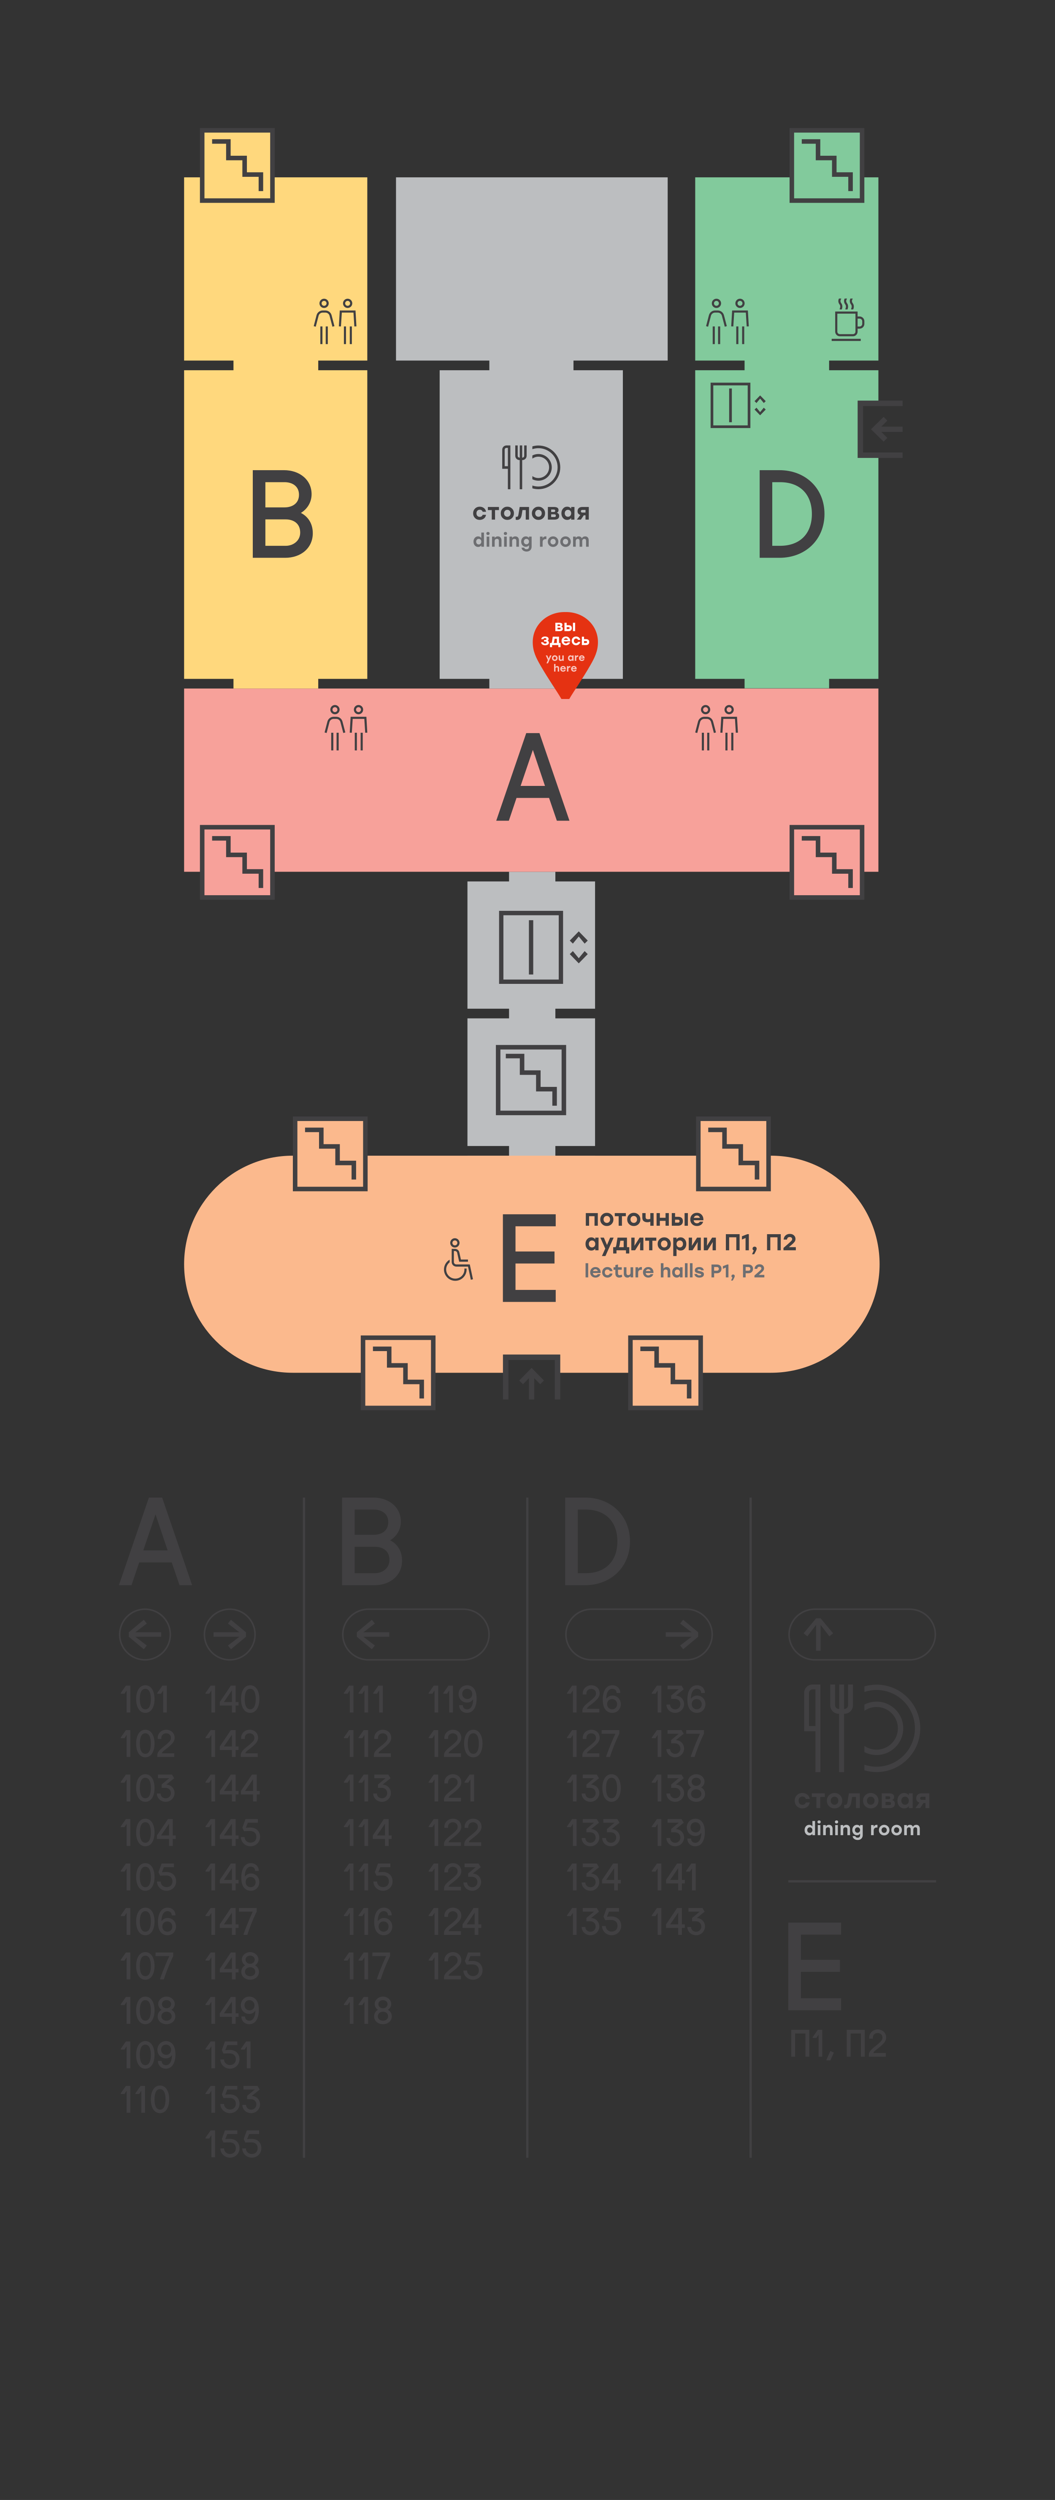 <?xml version="1.0" encoding="UTF-8"?>
<svg id="Layer_1" xmlns="http://www.w3.org/2000/svg" xmlns:xlink="http://www.w3.org/1999/xlink" version="1.1" viewBox="0 0 1376 3260">
  <rect x="0" y="0" width="1376" height="3260" fill="#333333" stroke="none"/>
  <!-- Generator: Adobe Illustrator 30.0.0, SVG Export Plug-In . SVG Version: 2.1.1 Build 123)  -->
  <defs>
    <style>
      .st0, .st1, .st2, .st3 {
        fill: none;
      }

      .st1 {
        stroke-width: 2px;
      }

      .st1, .st2, .st3 {
        stroke: #414042;
        stroke-miterlimit: 10;
      }

      .st4 {
        fill: #414042;
      }

      .st5 {
        fill: #6d6e71;
      }

      .st6 {
        fill: #bcbec0;
      }

      .st7 {
        fill: #fbb98d;
      }

      .st8 {
        clip-path: url(#clippath-10);
      }

      .st9 {
        clip-path: url(#clippath-1);
      }

      .st10 {
        clip-path: url(#clippath-3);
      }

      .st11 {
        clip-path: url(#clippath-4);
      }

      .st12 {
        clip-path: url(#clippath-2);
      }

      .st13 {
        clip-path: url(#clippath-7);
      }

      .st14 {
        clip-path: url(#clippath-6);
      }

      .st15 {
        clip-path: url(#clippath-9);
      }

      .st16 {
        clip-path: url(#clippath-8);
      }

      .st17 {
        clip-path: url(#clippath-5);
      }

      .st18 {
        fill: #fff;
      }

      .st19 {
        fill: #82ca9c;
      }

      .st20 {
        fill: #e53212;
      }

      .st21 {
        fill: #f7a19a;
      }

      .st22 {
        fill: #f8c6c0;
      }

      .st2 {
        stroke-width: 5.91px;
      }

      .st3 {
        stroke-width: 3px;
      }

      .st23 {
        fill: #ffd87d;
      }

      .st24 {
        clip-path: url(#clippath);
      }
    </style>
    <clipPath id="clippath">
      <rect class="st0" x="155.09" y="167.01" width="1065.83" height="2646.71"/>
    </clipPath>
    <clipPath id="clippath-1">
      <rect class="st0" x="155.09" y="167.01" width="1065.83" height="2646.71"/>
    </clipPath>
    <clipPath id="clippath-2">
      <rect class="st0" x="155.09" y="167.01" width="1065.83" height="2646.71"/>
    </clipPath>
    <clipPath id="clippath-3">
      <rect class="st0" x="155.09" y="167.01" width="1065.83" height="2646.71"/>
    </clipPath>
    <clipPath id="clippath-4">
      <rect class="st0" x="155.09" y="167.01" width="1065.83" height="2646.71"/>
    </clipPath>
    <clipPath id="clippath-5">
      <rect class="st0" x="155.09" y="167.01" width="1065.83" height="2646.71"/>
    </clipPath>
    <clipPath id="clippath-6">
      <rect class="st0" x="155.09" y="167.01" width="1065.83" height="2646.71"/>
    </clipPath>
    <clipPath id="clippath-7">
      <rect class="st0" x="155.09" y="167.01" width="1065.83" height="2646.71"/>
    </clipPath>
    <clipPath id="clippath-8">
      <rect class="st0" x="155.09" y="167.01" width="1065.83" height="2646.71"/>
    </clipPath>
    <clipPath id="clippath-9">
      <rect class="st0" x="155.09" y="167.01" width="1065.83" height="2646.71"/>
    </clipPath>
    <clipPath id="clippath-10">
      <rect class="st0" x="155.09" y="167.01" width="1065.83" height="2646.71"/>
    </clipPath>
  </defs>
  <g>
    <polygon class="st19" points="1120.24 593.03 1120.24 526.56 1145.67 526.56 1145.67 482.8 1081.4 482.8 1081.4 470.19 1145.67 470.19 1145.67 469.85 1145.67 231.25 906.74 231.25 906.74 469.85 906.74 470.19 971.13 470.19 971.13 482.8 906.74 482.8 906.74 885.25 971.13 885.25 971.13 897.53 1081.4 897.53 1081.4 885.25 1145.67 885.25 1145.67 593.03 1120.24 593.03"/>
    <polygon class="st6" points="724.35 1327.96 724.35 1315.35 776.12 1315.35 776.12 1149.41 724.35 1149.41 724.35 1136.8 663.94 1136.8 663.94 1149.41 609.68 1149.41 609.68 1315.35 663.94 1315.35 663.94 1327.96 609.68 1327.96 609.68 1494.41 663.94 1494.41 663.94 1507.02 609.68 1507.02 609.68 1521.01 776.12 1521.01 776.12 1507.02 724.35 1507.02 724.35 1494.41 776.12 1494.41 776.12 1327.96 724.35 1327.96"/>
    <g class="st24">
      <path class="st7" d="M1005.67,1507.02H381.67c-78.17,0-141.54,63.37-141.54,141.54s63.37,141.54,141.54,141.54h278.42v-22.13h66.47v22.13h279.12c78.17,0,141.54-63.37,141.54-141.54s-63.37-141.54-141.54-141.54Z"/>
    </g>
    <polygon class="st21" points="479.06 897.86 240.13 897.86 240.13 1136.8 1145.67 1136.8 1145.67 897.86 906.74 897.86 479.06 897.86"/>
    <polygon class="st23" points="415.08 897.86 415.08 885.25 479.06 885.25 479.06 482.8 415.08 482.8 415.08 470.19 479.06 470.19 479.06 231.25 240.13 231.25 240.13 470.19 304.52 470.19 304.52 482.8 240.13 482.8 240.13 885.25 304.52 885.25 304.52 897.86 240.13 897.86 479.06 897.86 415.08 897.86"/>
    <polygon class="st6" points="870.83 470.19 870.83 231.25 516.5 231.25 516.5 470.19 638.23 470.19 638.23 482.8 573.43 482.8 573.43 885.25 638.23 885.25 638.23 897.86 747.98 897.86 747.98 885.25 812.37 885.25 812.37 482.8 747.98 482.8 747.98 470.19 870.83 470.19"/>
    <path class="st4" d="M1122.63,441.84h-37.91v2.79h37.91v-2.79ZM1098.59,400.93c.28-2.13-.2-4.11-1.36-5.57-1.34-1.7-1.36-3.75-.11-5.51v-.54h-2.92c-1.29,2.54-1.02,5.42.85,7.78,1.18,1.49,1.01,3.81.13,5.62v.8h2.7c.35-.82.6-1.69.72-2.58M1106.06,400.93c.28-2.13-.2-4.11-1.36-5.57-1.34-1.7-1.36-3.76-.1-5.53v-.52h-2.94c-1.29,2.54-1.02,5.42.85,7.78,1.18,1.49,1.01,3.81.13,5.62v.8h2.7c.35-.82.6-1.69.72-2.58M1113.54,400.93c.28-2.13-.2-4.11-1.36-5.57-1.34-1.7-1.36-3.76-.1-5.53v-.52h-2.94c-1.29,2.54-1.02,5.42.85,7.78,1.18,1.49,1.01,3.81.13,5.62v.8h2.7c.35-.82.6-1.69.72-2.58M1124.58,422.31c0,1.92-1.56,3.48-3.48,3.48h-2.57v-10.32h2.57c1.92,0,3.48,1.56,3.48,3.48v3.36ZM1115.75,432.47c0,1.79-1.46,3.25-3.25,3.25h-17.15c-1.79,0-3.25-1.46-3.25-3.25v-23.45h23.65v23.45ZM1127.37,422.31v-3.36c0-3.46-2.81-6.27-6.27-6.27h-2.57v-6.45h-29.22v26.23c0,3.33,2.7,6.04,6.04,6.04h17.15c3.34,0,6.04-2.7,6.04-6.04v-3.89h2.57c3.46,0,6.27-2.81,6.27-6.27"/>
    <path class="st4" d="M679.02,1024.84h31.78l-15.81-46.97-15.97,46.97ZM686.37,955.96h17.22l39.14,114.28h-16.44l-10.18-29.74h-42.43l-10.02,29.74h-16.44l39.14-114.28Z"/>
    <polygon class="st4" points="655.91 1583.43 724.8 1583.43 724.8 1599.09 672.35 1599.09 672.35 1631.96 723.23 1631.96 723.23 1647.62 672.35 1647.62 672.35 1682.06 724.8 1682.06 724.8 1697.71 655.91 1697.71 655.91 1583.43"/>
    <g class="st9">
      <path class="st4" d="M372.74,711.74c9.39,0,18.79-6.26,18.79-17.22,0-12.52-9.39-17.22-18.79-17.22h-26.61v34.44h26.61ZM371.17,661.64c9.39,0,18.79-4.7,18.79-16.44s-9.39-16.44-18.79-16.44h-25.05v32.88h25.05ZM329.69,613.11h40.7c20.35,0,36.01,12.52,36.01,31.31,0,10.49-5.48,19.26-13.93,24.42,9.39,4.85,15.5,13.93,15.5,26.46,0,19.57-15.65,32.09-36.01,32.09h-42.27v-114.28Z"/>
      <path class="st4" d="M1007.24,628.77v82.97h10.18c25.83,0,41.49-15.65,41.49-41.49s-15.66-41.49-41.49-41.49h-10.18ZM990.8,613.11h25.83c33.66,0,58.71,23.48,58.71,57.14s-25.05,57.14-58.71,57.14h-25.83v-114.28Z"/>
    </g>
    <rect class="st21" x="1032.77" y="1078.7" width="91.61" height="91.61"/>
    <path class="st4" d="M1127.34,1075.75h-97.52v97.52h97.52v-97.52ZM1121.43,1081.65v85.71h-85.71v-85.71h85.71Z"/>
    <path class="st2" d="M735.43,1451.29h-85.71v-85.71h85.71v85.71ZM659.71,1377.12h21.21s0,21.58,0,21.58h2.02s19.19,0,19.19,0v21.58h21.21s0,21.58,0,21.58M1045.71,1093.2h21.21s0,21.58,0,21.58h2.02s19.19,0,19.19,0v21.58h21.21s0,21.58,0,21.58"/>
    <rect class="st21" x="263.72" y="1078.7" width="91.61" height="91.61"/>
    <path class="st4" d="M358.28,1075.75h-97.52v97.52h97.52v-97.52ZM352.38,1167.36h-85.71v-85.71h85.71v85.71Z"/>
    <polyline class="st2" points="276.65 1093.2 297.86 1093.2 297.86 1114.77 299.89 1114.77 319.07 1114.77 319.07 1134.29 319.07 1136.35 340.29 1136.35 340.29 1157.93"/>
    <rect class="st7" x="822.25" y="1744.4" width="91.61" height="91.61"/>
    <path class="st4" d="M916.82,1741.44h-97.52v97.52h97.52v-97.52ZM910.91,1747.35v85.71h-85.71v-85.71h85.71Z"/>
    <polyline class="st2" points="835.19 1758.89 856.4 1758.89 856.4 1780.47 858.42 1780.47 877.61 1780.47 877.61 1799.99 877.61 1802.05 898.82 1802.05 898.82 1823.62"/>
    <rect class="st7" x="473.47" y="1744.4" width="91.62" height="91.61"/>
    <path class="st4" d="M568.04,1741.44h-97.52v97.52h97.52v-97.52ZM562.14,1747.35v85.71h-85.71v-85.71h85.71Z"/>
    <polyline class="st2" points="486.41 1758.89 507.62 1758.89 507.62 1780.47 509.64 1780.47 528.83 1780.47 528.83 1799.99 528.83 1802.05 550.04 1802.05 550.04 1823.62"/>
    <rect class="st7" x="910.8" y="1458.87" width="91.62" height="91.61"/>
    <path class="st4" d="M1005.37,1455.92h-97.52v97.52h97.52v-97.52ZM999.46,1547.53h-85.71v-85.71h85.71v85.71Z"/>
    <polyline class="st2" points="923.74 1473.37 944.95 1473.36 944.95 1494.94 946.97 1494.94 966.16 1494.94 966.16 1514.46 966.16 1516.52 987.37 1516.52 987.37 1538.1"/>
    <rect class="st7" x="384.92" y="1458.87" width="91.62" height="91.61"/>
    <path class="st4" d="M479.49,1455.92h-97.52v97.52h97.52v-97.52ZM473.58,1547.53h-85.71v-85.71h85.71v85.71Z"/>
    <polyline class="st2" points="397.86 1473.37 419.07 1473.36 419.07 1494.94 421.09 1494.94 440.28 1494.94 440.28 1514.46 440.28 1516.52 461.49 1516.52 461.49 1538.1"/>
    <rect class="st19" x="1032.77" y="169.96" width="91.61" height="91.61"/>
    <path class="st4" d="M1035.72,258.63v-85.71h85.71v85.71h-85.71ZM1029.82,167.01v97.52h97.52v-97.52h-97.52Z"/>
    <polyline class="st2" points="1045.71 184.46 1066.92 184.46 1066.92 206.04 1068.94 206.04 1088.13 206.03 1088.13 225.56 1088.13 227.61 1109.34 227.61 1109.34 249.19"/>
    <rect class="st23" x="263.72" y="169.96" width="91.61" height="91.61"/>
    <path class="st4" d="M266.67,258.63v-85.71h85.71v85.71h-85.71ZM260.76,167.01v97.52h97.52v-97.52h-97.52Z"/>
    <polyline class="st2" points="276.65 184.46 297.86 184.46 297.86 206.04 299.89 206.04 319.07 206.03 319.07 225.56 319.07 227.61 340.29 227.61 340.29 249.19"/>
    <polygon class="st4" points="754.85 1221.16 762.52 1230.48 766.57 1226.54 754.85 1214.5 743.13 1226.54 747.18 1230.48 754.85 1221.16"/>
    <polygon class="st4" points="754.85 1249.54 747.18 1240.23 743.13 1244.16 754.85 1256.21 766.57 1244.17 762.52 1240.23 754.85 1249.54"/>
    <path class="st4" d="M656.58,1193.5h72.16v83.83h-72.16v-83.83ZM650.93,1282.98h83.47v-95.25h-83.47v95.25Z"/>
    <rect class="st4" x="689.84" y="1199.95" width="5.64" height="70.8"/>
    <g class="st12">
      <path class="st5" d="M758.84,701.94c-.75-1.66-2.09-2.5-4.01-2.5-1.65,0-2.95.68-3.91,2.04v-1.75h-3.46v13.2h3.46l-.02-6.94c0-1.06.24-1.87.71-2.44.47-.57,1.16-.85,2.05-.85.8,0,1.38.22,1.74.66.36.44.54,1.09.54,1.96v7.61h3.43v-6.94c0-1.06.23-1.87.7-2.44.46-.57,1.14-.85,2.04-.85.8,0,1.38.22,1.74.66.36.44.54,1.09.54,1.96v7.61h3.43v-8.35c0-1.6-.41-2.86-1.22-3.77-.82-.91-1.93-1.37-3.34-1.37-1.92,0-3.39.83-4.42,2.5M740.99,706.33c0,1.07-.32,1.94-.97,2.62-.65.67-1.46,1.01-2.44,1.01s-1.79-.34-2.44-1.01c-.65-.67-.97-1.54-.97-2.62s.32-1.94.97-2.62c.65-.67,1.46-1.01,2.44-1.01s1.79.34,2.44,1.01c.65.67.97,1.54.97,2.62M730.72,706.33c0,1.97.66,3.61,1.98,4.92,1.32,1.31,2.95,1.97,4.88,1.97s3.59-.65,4.91-1.96c1.32-1.3,1.98-2.95,1.98-4.93s-.67-3.61-2-4.92-2.96-1.97-4.88-1.97-3.54.66-4.87,1.97-1.99,2.95-1.99,4.92M724.76,706.33c0,1.07-.32,1.94-.97,2.62-.65.67-1.46,1.01-2.44,1.01s-1.79-.34-2.44-1.01c-.65-.67-.97-1.54-.97-2.62s.32-1.94.97-2.62c.65-.67,1.46-1.01,2.44-1.01s1.79.34,2.44,1.01c.65.67.97,1.54.97,2.62M714.49,706.33c0,1.97.66,3.61,1.98,4.92,1.32,1.31,2.95,1.97,4.88,1.97s3.59-.65,4.91-1.96c1.32-1.3,1.98-2.95,1.98-4.93s-.67-3.61-2-4.92-2.96-1.97-4.88-1.97-3.54.66-4.87,1.97-1.99,2.95-1.99,4.92M707.71,702.04v-2.3h-3.43v13.2h3.43v-5.88c0-1.46.37-2.5,1.12-3.13.74-.63,1.72-.95,2.94-.95.21,0,.49.02.84.05v-3.53c-.29-.03-.54-.05-.77-.05-1.94,0-3.31.86-4.13,2.59M684.18,708.77c-.63-.66-.95-1.51-.95-2.53s.32-1.87.95-2.53c.63-.66,1.43-1,2.39-1s1.76.33,2.41,1c.65.66.97,1.51.97,2.53s-.32,1.89-.96,2.54c-.64.66-1.45.98-2.42.98s-1.76-.33-2.39-1M689.95,701.56c-1.01-1.41-2.39-2.11-4.15-2.11s-3.14.64-4.3,1.92c-1.15,1.28-1.73,2.9-1.73,4.87s.57,3.59,1.72,4.87c1.14,1.28,2.58,1.92,4.31,1.92s3.13-.69,4.15-2.06v1.9c0,2.21-1.07,3.31-3.19,3.31-1.68,0-2.7-.67-3.05-2.02h-3.55c.24,1.65.99,2.9,2.24,3.77,1.26.86,2.74,1.3,4.45,1.3,1.98,0,3.57-.59,4.75-1.76,1.18-1.18,1.78-2.74,1.78-4.69v-13.03h-3.43v1.82ZM667.95,701.53v-1.8h-3.43v13.2h3.43v-6.94c0-2.19.99-3.29,2.98-3.29.88,0,1.51.22,1.9.67.38.45.58,1.12.58,2.02v7.54h3.43v-8.28c0-1.62-.42-2.89-1.27-3.82-.85-.93-2.02-1.39-3.5-1.39-1.74,0-3.11.7-4.1,2.09M660.93,699.73h-3.43v13.2h3.43v-13.2ZM657.7,694.21c-.41.38-.61.86-.61,1.44s.2,1.08.61,1.46c.41.38.92.58,1.52.58s1.14-.19,1.54-.58c.4-.38.6-.87.6-1.46s-.2-1.08-.6-1.45c-.4-.38-.91-.56-1.54-.56s-1.12.19-1.52.58M645.19,701.53v-1.8h-3.43v13.2h3.43v-6.94c0-2.19.99-3.29,2.98-3.29.88,0,1.51.22,1.9.67s.58,1.12.58,2.02v7.54h3.43v-8.28c0-1.62-.42-2.89-1.27-3.82-.85-.93-2.02-1.39-3.5-1.39-1.74,0-3.11.7-4.1,2.09M638.17,699.73h-3.43v13.2h3.43v-13.2ZM634.94,694.21c-.41.38-.61.86-.61,1.44s.2,1.08.61,1.46c.41.38.92.58,1.52.58s1.14-.19,1.54-.58c.4-.38.6-.87.6-1.46s-.2-1.08-.6-1.45c-.4-.38-.91-.56-1.54-.56s-1.12.19-1.52.58M621.99,708.95c-.63-.67-.95-1.54-.95-2.62s.31-1.94.94-2.62c.62-.67,1.42-1.01,2.4-1.01s1.78.34,2.42,1.01c.64.67.96,1.54.96,2.62s-.32,1.94-.96,2.62c-.64.67-1.45,1.01-2.42,1.01s-1.76-.34-2.39-1.01M627.76,701.58c-1.02-1.42-2.42-2.14-4.18-2.14s-3.14.64-4.28,1.93c-1.14,1.29-1.72,2.94-1.72,4.96s.57,3.67,1.72,4.96c1.14,1.29,2.58,1.93,4.31,1.93s3.14-.69,4.15-2.06v1.78h3.43v-18.48h-3.43v7.13Z"/>
      <path class="st4" d="M757.61,666.67c0-1.16.68-1.74,2.04-1.74h3.99v3.45h-3.96c-1.38,0-2.07-.57-2.07-1.71M756.43,661.62c-.89.35-1.64.97-2.25,1.84-.61.88-.91,1.97-.91,3.27,0,2.42,1.21,4.01,3.63,4.77l-4.53,6.09h5.25l3.81-5.67h2.22v5.67h4.29v-16.5h-8.55c-1.08,0-2.07.18-2.96.52M737.75,672.61c-.79-.84-1.18-1.93-1.18-3.27s.39-2.43,1.17-3.27,1.78-1.26,3-1.26,2.23.42,3.03,1.26c.8.84,1.2,1.93,1.2,3.27s-.4,2.43-1.2,3.27c-.8.84-1.81,1.26-3.03,1.26s-2.2-.42-2.98-1.26M744.96,663.4c-1.28-1.78-3.02-2.67-5.22-2.67s-3.93.81-5.36,2.42c-1.43,1.61-2.14,3.68-2.14,6.2s.71,4.58,2.13,6.2c1.42,1.61,3.22,2.41,5.4,2.41s3.9-.86,5.16-2.58v2.22h4.29l.03-16.5h-4.29v2.31ZM718.88,674.23v-3.54h4.11c.7,0,1.2.14,1.52.42.31.28.46.72.46,1.32s-.15,1.07-.45,1.36c-.3.29-.81.43-1.53.43h-4.11ZM723.72,667.26c-.29.25-.79.38-1.52.38h-3.33v-3.18h3.33c.72,0,1.23.13,1.52.39.29.26.43.67.43,1.23s-.15.94-.43,1.19M727.94,667.23c.36-.51.54-1.17.54-1.97,0-1.54-.52-2.62-1.58-3.24-1.05-.62-2.49-.93-4.33-.93h-7.98v16.5h8.73c1.8,0,3.25-.39,4.35-1.17,1.1-.78,1.65-1.98,1.65-3.6,0-2.18-.99-3.56-2.97-4.14.7-.46,1.23-.95,1.59-1.46M706.55,669.34c0,1.34-.41,2.43-1.22,3.27-.81.84-1.82,1.26-3.04,1.26s-2.23-.42-3.04-1.26c-.81-.84-1.22-1.93-1.22-3.27s.41-2.43,1.22-3.27,1.83-1.26,3.04-1.26,2.23.42,3.04,1.26,1.22,1.93,1.22,3.27M693.71,669.34c0,2.46.83,4.51,2.48,6.15,1.65,1.64,3.68,2.46,6.1,2.46s4.48-.81,6.14-2.44c1.65-1.63,2.47-3.69,2.47-6.17s-.83-4.51-2.51-6.15c-1.67-1.64-3.7-2.46-6.1-2.46s-4.43.82-6.09,2.46c-1.66,1.64-2.49,3.69-2.49,6.15M676.23,670.72c-.2,1.26-.48,2.11-.85,2.57-.37.45-.92.67-1.67.67-.34,0-.71-.03-1.11-.09v3.87c.74.14,1.41.21,2.01.21,3.18,0,5.13-2.27,5.85-6.81l.99-6h4.26v12.45h4.29v-16.5h-12.21l-1.56,9.63ZM665.96,669.34c0,1.34-.4,2.43-1.21,3.27-.81.84-1.83,1.26-3.05,1.26s-2.23-.42-3.04-1.26c-.81-.84-1.22-1.93-1.22-3.27s.41-2.43,1.22-3.27,1.82-1.26,3.04-1.26,2.24.42,3.05,1.26,1.21,1.93,1.21,3.27M653.12,669.34c0,2.46.82,4.51,2.48,6.15,1.65,1.64,3.68,2.46,6.1,2.46s4.49-.81,6.14-2.44c1.65-1.63,2.47-3.69,2.47-6.17s-.84-4.51-2.51-6.15c-1.67-1.64-3.7-2.46-6.1-2.46s-4.43.82-6.09,2.46c-1.66,1.64-2.49,3.69-2.49,6.15M645.67,661.09h-9.36v4.05h5.07v12.45h4.29v-12.45h5.1v-4.05h-5.1ZM631.11,676.2c1.55-1.17,2.48-2.8,2.8-4.91h-4.41c-.24.88-.71,1.55-1.41,2.01-.7.46-1.51.69-2.43.69-1.26,0-2.29-.43-3.07-1.29-.79-.86-1.18-1.98-1.15-3.36-.02-1.38.36-2.5,1.14-3.36.78-.86,1.82-1.29,3.12-1.29.92,0,1.73.23,2.42.69s1.15,1.12,1.39,1.98h4.41c-.3-2.04-1.23-3.66-2.77-4.84-1.55-1.19-3.36-1.79-5.45-1.79-2.48,0-4.54.82-6.16,2.46-1.63,1.64-2.45,3.69-2.45,6.15s.82,4.51,2.45,6.15c1.63,1.64,3.67,2.46,6.13,2.46,2.08,0,3.9-.58,5.45-1.75"/>
      <path class="st5" d="M989.69,1662.43l2.06-1.8c.62-.54,1.04-.91,1.25-1.09.21-.18.54-.49,1.01-.92s.77-.75.92-.95c.15-.2.37-.48.66-.84s.48-.67.56-.94c.09-.26.18-.57.26-.91s.13-.7.13-1.07c0-1.49-.54-2.74-1.61-3.76-1.07-1.02-2.5-1.52-4.3-1.52s-3.31.54-4.5,1.61c-1.19,1.07-1.84,2.51-1.96,4.32h3.46c.27-1.78,1.22-2.66,2.86-2.66.83,0,1.47.21,1.91.64.44.42.66.94.66,1.55s-.24,1.16-.72,1.7c-.48.54-1.62,1.62-3.43,3.22l-4.9,4.27v2.45h12.89v-3.26h-7.27l.05-.02ZM972.53,1657.03v-4.85h3.48c.86,0,1.52.21,1.97.64.45.42.67,1.02.67,1.79s-.22,1.34-.67,1.78c-.45.43-1.1.65-1.97.65h-3.48ZM969.1,1648.92v16.8h3.43v-5.42h3.62c1.81,0,3.26-.52,4.34-1.55,1.09-1.03,1.63-2.43,1.63-4.19s-.54-3.12-1.62-4.13c-1.08-1.01-2.53-1.51-4.36-1.51h-7.06ZM956.12,1661.93c-.61,0-1.11.19-1.51.58-.4.38-.6.89-.6,1.51,0,.93.42,1.55,1.27,1.87l-1.82,3.96h2.21c1.74-2.99,2.62-4.89,2.62-5.69s-.22-1.37-.66-1.72-.94-.52-1.5-.52M942.88,1651.1v3.38l3.77-1.58v12.82h3.43v-16.8h-1.56l-5.64,2.18ZM931.41,1657.03v-4.85h3.48c.86,0,1.52.21,1.97.64.45.42.67,1.02.67,1.79s-.22,1.34-.67,1.78c-.45.43-1.1.65-1.97.65h-3.48ZM927.98,1648.92v16.8h3.43v-5.42h3.62c1.81,0,3.26-.52,4.34-1.55,1.09-1.03,1.63-2.43,1.63-4.19s-.54-3.12-1.62-4.13c-1.08-1.01-2.53-1.51-4.36-1.51h-7.06ZM916.44,1664.88c1.1-.75,1.66-1.84,1.66-3.26,0-.64-.12-1.18-.36-1.63s-.64-.83-1.2-1.15c-.56-.32-1.15-.58-1.78-.78-.62-.2-1.47-.42-2.54-.66-1.07-.24-1.76-.42-2.06-.55-.3-.13-.46-.34-.46-.62,0-.74.73-1.1,2.21-1.1s2.28.45,2.57,1.34h3.48c-.24-1.3-.85-2.32-1.82-3.08-.98-.76-2.34-1.14-4.1-1.14s-3.17.39-4.21,1.16c-1.05.78-1.57,1.85-1.57,3.23,0,1.1.39,1.93,1.16,2.48.78.55,2.15,1.06,4.12,1.52.18.05.38.1.62.14s.43.09.56.12c.14.03.3.07.48.12.18.05.32.09.42.12s.2.07.32.12c.12.05.21.1.28.16.06.06.12.12.18.18.06.06.1.14.12.22.02.08.04.17.04.26,0,.72-.74,1.08-2.23,1.08-1.84,0-2.9-.59-3.19-1.78h-3.48c.24,1.44.95,2.57,2.14,3.4,1.18.82,2.66,1.24,4.44,1.24s3.12-.38,4.22-1.13M903.26,1647.24h-3.43v18.48h3.43v-18.48ZM896.76,1647.24h-3.43v18.48h3.43v-18.48ZM881.05,1661.74c-.63-.67-.95-1.54-.95-2.62s.31-1.94.94-2.62c.62-.67,1.42-1.01,2.4-1.01s1.78.34,2.42,1.01.96,1.54.96,2.62-.32,1.94-.96,2.62-1.45,1.01-2.42,1.01-1.76-.34-2.39-1.01M886.83,1654.37c-1.02-1.42-2.42-2.14-4.18-2.14s-3.14.64-4.28,1.93c-1.14,1.29-1.72,2.94-1.72,4.96s.57,3.67,1.7,4.96c1.14,1.29,2.58,1.93,4.32,1.93s3.12-.69,4.13-2.06v1.78h3.43l.02-13.2h-3.43v1.85ZM865.34,1654.32v-7.08h-3.43v18.48h3.43v-6.94c0-2.19.98-3.29,2.95-3.29.88,0,1.51.22,1.9.67.38.45.58,1.12.58,2.02v7.54h3.43v-8.28c0-1.62-.42-2.89-1.27-3.82-.85-.93-2.01-1.39-3.48-1.39-1.74,0-3.11.7-4.1,2.09M847.5,1655.72c.54.44.91,1.03,1.1,1.76h-6.31c.22-.74.61-1.32,1.15-1.76.54-.44,1.22-.66,2.04-.66s1.47.22,2.02.66M840.57,1654.2c-1.3,1.31-1.94,2.96-1.94,4.94s.65,3.62,1.94,4.92,2.97,1.94,5.02,1.94c1.5,0,2.84-.38,4.01-1.13,1.17-.75,1.98-1.87,2.45-3.36h-3.55c-.22.51-.6.92-1.13,1.21s-1.13.44-1.8.44c-.93,0-1.7-.27-2.33-.82-.62-.54-.99-1.33-1.1-2.35h10.13c.18-2.21-.36-4.06-1.62-5.54-1.26-1.49-2.96-2.23-5.12-2.23-2,0-3.65.66-4.94,1.97M832.31,1654.82v-2.3h-3.43v13.2h3.43v-5.88c0-1.46.37-2.5,1.12-3.13.74-.63,1.72-.95,2.94-.95.21,0,.49.02.84.05v-3.53c-.29-.03-.54-.05-.77-.05-1.94,0-3.31.86-4.13,2.59M822.38,1659.46c0,1.07-.25,1.89-.76,2.45-.5.56-1.23.84-2.17.84-.86,0-1.48-.22-1.86-.67s-.56-1.12-.56-2.02v-7.54h-3.43v8.28c0,1.6.42,2.87,1.26,3.8.84.94,1.99,1.4,3.44,1.4,1.71,0,3.07-.7,4.08-2.11v1.82h3.43v-13.2h-3.43v6.94ZM808.15,1662.82c-1.41,0-2.11-.79-2.11-2.38v-4.68h4.9v-3.24h-4.9v-3.6l-3.43.74v2.86h-2.35v3.24h2.35v4.87c0,1.79.47,3.14,1.4,4.03.94.9,2.12,1.34,3.54,1.34.74,0,1.48-.11,2.22-.32.74-.22,1.32-.46,1.72-.73l-.58-2.78c-1.22.43-2.14.65-2.76.65M796.58,1664.6c1.24-.94,1.99-2.24,2.24-3.92h-3.53c-.19.7-.57,1.24-1.13,1.61s-1.21.55-1.94.55c-1.01,0-1.83-.34-2.46-1.03-.63-.69-.94-1.58-.92-2.69-.02-1.1.29-2,.91-2.69.62-.69,1.46-1.03,2.5-1.03.74,0,1.38.18,1.93.55.55.37.92.9,1.12,1.58h3.53c-.24-1.63-.98-2.92-2.22-3.88-1.24-.95-2.69-1.43-4.36-1.43-1.98,0-3.63.66-4.93,1.97-1.3,1.31-1.96,2.95-1.96,4.92s.65,3.61,1.96,4.92c1.3,1.31,2.94,1.97,4.91,1.97,1.66,0,3.12-.47,4.36-1.4M778.63,1655.72c.54.44.91,1.03,1.1,1.76h-6.31c.22-.74.61-1.32,1.15-1.76.54-.44,1.22-.66,2.04-.66s1.47.22,2.02.66M771.7,1654.2c-1.3,1.31-1.94,2.96-1.94,4.94s.65,3.62,1.94,4.92c1.3,1.3,2.97,1.94,5.02,1.94,1.5,0,2.84-.38,4.01-1.13,1.17-.75,1.98-1.87,2.45-3.36h-3.55c-.22.51-.6.92-1.13,1.21s-1.13.44-1.8.44c-.93,0-1.7-.27-2.33-.82-.62-.54-.99-1.33-1.1-2.35h10.13c.18-2.21-.36-4.06-1.62-5.54-1.26-1.49-2.96-2.23-5.12-2.23-2,0-3.65.66-4.94,1.97M767.17,1647.24h-3.43v18.48h3.43v-18.48Z"/>
      <path class="st4" d="M1028.96,1626.27l2.58-2.25c.78-.68,1.3-1.14,1.56-1.36s.68-.61,1.26-1.15c.58-.54.96-.94,1.15-1.19s.47-.6.83-1.05c.36-.45.59-.84.7-1.17.11-.33.22-.71.33-1.14.11-.43.16-.88.16-1.33,0-1.86-.67-3.43-2.01-4.7s-3.13-1.91-5.37-1.91-4.14.67-5.62,2.01c-1.49,1.34-2.3,3.14-2.45,5.4h4.32c.34-2.22,1.53-3.33,3.57-3.33,1.04,0,1.83.27,2.39.79.55.53.82,1.18.82,1.94s-.3,1.45-.9,2.13c-.6.68-2.03,2.02-4.29,4.02l-6.12,5.34v3.06h16.11v-4.08h-9.09l.06-.03ZM1004.7,1609.38h-4.29v21h4.29v-16.92h9.33v16.92h4.29v-21h-13.62ZM984.18,1625.64c-.76,0-1.39.24-1.89.72-.5.48-.75,1.11-.75,1.89,0,1.16.53,1.94,1.59,2.34l-2.28,4.95h2.76c2.18-3.74,3.27-6.11,3.27-7.11s-.28-1.71-.83-2.15c-.55-.43-1.17-.65-1.88-.65M967.7,1612.11v4.23l4.71-1.98v16.02h4.29v-21h-1.95l-7.05,2.73ZM951.01,1609.38h-4.29v21h4.29v-16.92h9.33v16.92h4.29v-21h-13.62ZM922,1624.56l.21-4.83v-5.85h-4.29v16.5h4.95l6.81-10.74-.27,4.89v5.85h4.29v-16.5h-4.92l-6.78,10.68ZM902.37,1624.56l.21-4.83v-5.85h-4.29v16.5h4.95l6.81-10.74-.27,4.89v5.85h4.29v-16.5h-4.92l-6.78,10.68ZM883.59,1625.4c-.8-.84-1.2-1.93-1.2-3.27s.4-2.43,1.2-3.27c.8-.84,1.81-1.26,3.03-1.26s2.22.42,3,1.26c.78.84,1.17,1.93,1.17,3.27s-.39,2.43-1.18,3.27c-.79.84-1.78,1.26-2.98,1.26s-2.23-.42-3.03-1.26M882.39,1616.19v-2.31h-4.29v24h4.29v-9.72c1.3,1.72,3.04,2.58,5.22,2.58s3.96-.81,5.39-2.42c1.43-1.61,2.15-3.68,2.15-6.2s-.72-4.58-2.16-6.19-3.23-2.42-5.37-2.42-3.94.89-5.22,2.67M870.59,1622.13c0,1.34-.41,2.43-1.22,3.27-.81.84-1.83,1.26-3.04,1.26s-2.23-.42-3.04-1.26c-.81-.84-1.22-1.93-1.22-3.27s.4-2.43,1.22-3.27c.81-.84,1.82-1.26,3.04-1.26s2.23.42,3.04,1.26c.81.84,1.22,1.93,1.22,3.27M857.75,1622.13c0,2.46.83,4.51,2.47,6.15,1.65,1.64,3.69,2.46,6.11,2.46s4.48-.82,6.14-2.45c1.65-1.63,2.47-3.68,2.47-6.17s-.84-4.51-2.51-6.15-3.71-2.46-6.1-2.46-4.43.82-6.09,2.46c-1.66,1.64-2.49,3.69-2.49,6.15M850.89,1613.88h-9.36v4.05h5.07v12.45h4.29v-12.45h5.1v-4.05h-5.1ZM827.46,1624.56l.21-4.83v-5.85h-4.29v16.5h4.95l6.81-10.74-.27,4.89v5.85h4.29v-16.5h-4.92l-6.78,10.68ZM808.16,1623.42l.9-5.49h4.38v8.4h-6.21c.42-.66.73-1.63.93-2.91M817.73,1613.88h-12.33l-1.5,9.33c-.26,1.62-.66,2.66-1.2,3.12h-2.94v8.22h4.29v-4.17h12.39v4.17h4.29v-8.22h-3v-12.45ZM791.68,1623.54l-4.08-9.66h-4.56l6.36,14.31-4.32,9.69h4.56l10.74-24h-4.59l-4.11,9.66ZM769.17,1625.4c-.79-.84-1.18-1.93-1.18-3.27s.39-2.43,1.17-3.27c.78-.84,1.78-1.26,3-1.26s2.23.42,3.03,1.26c.8.84,1.2,1.93,1.2,3.27s-.4,2.43-1.2,3.27c-.8.84-1.81,1.26-3.03,1.26s-2.2-.42-2.99-1.26M776.38,1616.19c-1.28-1.78-3.02-2.67-5.22-2.67s-3.93.81-5.36,2.42-2.14,3.68-2.14,6.19.71,4.59,2.13,6.2c1.42,1.61,3.22,2.42,5.4,2.42s3.9-.86,5.16-2.58v2.22h4.29l.03-16.5h-4.29v2.31Z"/>
      <path class="st4" d="M911.43,1585.89c.68.55,1.14,1.29,1.38,2.2h-7.89c.28-.92.76-1.65,1.44-2.2.68-.55,1.53-.82,2.55-.82s1.84.27,2.52.82M902.76,1583.98c-1.62,1.64-2.43,3.7-2.43,6.18s.81,4.53,2.43,6.15,3.71,2.43,6.27,2.43c1.88,0,3.55-.47,5.01-1.41,1.46-.94,2.48-2.34,3.06-4.2h-4.44c-.28.64-.75,1.15-1.41,1.52-.66.37-1.41.55-2.25.55-1.16,0-2.13-.34-2.91-1.02-.78-.68-1.24-1.66-1.38-2.94h12.66c.22-2.76-.46-5.07-2.03-6.93-1.57-1.86-3.7-2.79-6.4-2.79-2.5,0-4.56.82-6.18,2.46M880.47,1594.3v-3.81h3.93c1.28,0,1.92.64,1.92,1.92s-.65,1.89-1.95,1.89h-3.9ZM892.89,1598.38h4.29v-16.5h-4.29v16.5ZM880.47,1586.71v-4.83h-4.29v16.5h8.34c.8,0,1.55-.11,2.26-.33.71-.22,1.36-.56,1.95-1.02.59-.46,1.06-1.09,1.41-1.88.35-.79.52-1.71.52-2.74,0-2-.57-3.45-1.71-4.35-1.14-.9-2.57-1.35-4.29-1.35h-4.2ZM868.04,1587.97h-7.41v-6.09h-4.29v16.5h4.29v-6.36h7.41v6.36h4.29v-16.5h-4.29v6.09ZM848.19,1589.32c-.74.4-1.73.6-2.97.6s-2.05-.24-2.51-.73c-.45-.49-.67-1.32-.67-2.48v-4.83h-4.29v5.94c0,2.12.61,3.65,1.84,4.58,1.23.93,2.82,1.4,4.79,1.4,1.38,0,2.65-.24,3.81-.72v5.31h4.29v-16.5h-4.29v7.44ZM830.88,1590.13c0,1.34-.41,2.43-1.22,3.27s-1.82,1.26-3.04,1.26-2.23-.42-3.04-1.26-1.22-1.93-1.22-3.27.41-2.43,1.22-3.27,1.83-1.26,3.04-1.26,2.23.42,3.04,1.26,1.22,1.93,1.22,3.27M818.04,1590.13c0,2.46.83,4.51,2.48,6.15,1.65,1.64,3.68,2.46,6.1,2.46s4.48-.81,6.14-2.44,2.47-3.69,2.47-6.17-.83-4.51-2.51-6.15c-1.67-1.64-3.7-2.46-6.1-2.46s-4.43.82-6.09,2.46c-1.66,1.64-2.49,3.69-2.49,6.15M811.18,1581.88h-9.36v4.05h5.07v12.45h4.29v-12.45h5.1v-4.05h-5.1ZM795.72,1590.13c0,1.34-.41,2.43-1.22,3.27s-1.83,1.26-3.04,1.26-2.23-.42-3.04-1.26-1.22-1.93-1.22-3.27.41-2.43,1.22-3.27,1.82-1.26,3.04-1.26,2.23.42,3.04,1.26,1.22,1.93,1.22,3.27M782.88,1590.13c0,2.46.83,4.51,2.48,6.15,1.65,1.64,3.68,2.46,6.1,2.46s4.48-.81,6.14-2.44c1.65-1.63,2.47-3.69,2.47-6.17s-.84-4.51-2.51-6.15c-1.67-1.64-3.7-2.46-6.1-2.46s-4.43.82-6.09,2.46c-1.66,1.64-2.49,3.69-2.49,6.15M768.34,1581.88h-4.29v16.5h4.29v-12.45h7.08v12.45h4.29v-16.5h-11.37Z"/>
      <path class="st4" d="M953.76,955.5v23.03h2.75v-23.03h-2.75ZM946.11,955.5v23.03h2.75v-23.03h-2.75ZM925.13,955.5h-2.75v23.03h2.75v-23.03ZM918.12,955.5h-2.75v23.03h2.75v-23.03ZM923.48,925.37c0,1.77-1.44,3.22-3.22,3.22s-3.22-1.44-3.22-3.22,1.44-3.22,3.22-3.22,3.22,1.44,3.22,3.22M926.31,925.37c0-3.33-2.71-6.04-6.04-6.04s-6.04,2.71-6.04,6.04,2.71,6.05,6.04,6.05,6.04-2.71,6.04-6.05M931.12,955.81l2.67-.67-3.7-14.12c-.94-3.74-4.27-6.34-8.12-6.34h-3.45c-3.85,0-7.18,2.61-8.12,6.34l-3.67,14.13,2.67.67,3.67-14.14c.62-2.5,2.87-4.25,5.45-4.25h3.45c2.58,0,4.83,1.75,5.45,4.26l3.7,14.13ZM954.2,925.37c0,1.77-1.44,3.22-3.22,3.22s-3.22-1.44-3.22-3.22,1.44-3.22,3.22-3.22,3.22,1.44,3.22,3.22M957.03,925.37c0-3.33-2.71-6.04-6.04-6.04s-6.04,2.71-6.05,6.04c0,3.33,2.71,6.05,6.05,6.05s6.04-2.71,6.04-6.05M962.46,955.41l-1.21-20.73h-20.52l-1.21,20.73,2.75.08,1.14-18.06h15.18l1.14,18.06,2.75-.08Z"/>
      <path class="st4" d="M967.93,425.69v23.03h2.75v-23.03h-2.75ZM960.28,425.69v23.03h2.75v-23.03h-2.75ZM939.3,425.69h-2.75v23.03h2.75v-23.03ZM932.3,425.69h-2.75v23.03h2.75v-23.03ZM937.65,395.56c0,1.77-1.44,3.22-3.22,3.22s-3.22-1.44-3.22-3.22,1.44-3.22,3.22-3.22,3.22,1.44,3.22,3.22M940.48,395.56c0-3.33-2.71-6.04-6.04-6.04s-6.04,2.71-6.04,6.04,2.71,6.04,6.04,6.04,6.04-2.71,6.04-6.04M945.3,426l2.67-.67-3.7-14.12c-.94-3.74-4.27-6.34-8.12-6.34h-3.45c-3.85,0-7.18,2.6-8.12,6.34l-3.67,14.13,2.66.67,3.67-14.14c.62-2.5,2.87-4.25,5.45-4.25h3.45c2.58,0,4.83,1.75,5.45,4.25l3.7,14.13ZM968.38,395.56c0,1.77-1.44,3.22-3.22,3.22s-3.22-1.44-3.22-3.22,1.44-3.22,3.22-3.22,3.22,1.44,3.22,3.22M971.2,395.56c0-3.33-2.71-6.04-6.04-6.04s-6.04,2.71-6.05,6.04c0,3.33,2.71,6.04,6.05,6.04s6.04-2.71,6.04-6.04M976.63,425.6l-1.21-20.73h-20.52l-1.21,20.73,2.75.08,1.14-18.06h15.18l1.14,18.06,2.75-.08Z"/>
      <path class="st4" d="M470.36,955.5v23.03h2.75v-23.03h-2.75ZM462.72,955.5v23.03h2.75v-23.03h-2.75ZM441.73,955.5h-2.75v23.03h2.75v-23.03ZM434.73,955.5h-2.75v23.03h2.75v-23.03ZM440.08,925.37c0,1.77-1.44,3.22-3.22,3.22s-3.22-1.44-3.22-3.22,1.44-3.22,3.22-3.22,3.22,1.44,3.22,3.22M442.91,925.37c0-3.33-2.71-6.04-6.04-6.04s-6.04,2.71-6.04,6.04,2.71,6.05,6.04,6.05,6.04-2.71,6.04-6.05M447.73,955.81l2.66-.67-3.69-14.12c-.94-3.74-4.27-6.34-8.12-6.34h-3.45c-3.85,0-7.18,2.61-8.12,6.34l-3.67,14.13,2.67.67,3.67-14.14c.62-2.5,2.87-4.25,5.45-4.25h3.45c2.58,0,4.82,1.75,5.45,4.26l3.7,14.13ZM470.81,925.37c0,1.77-1.44,3.22-3.22,3.22s-3.22-1.44-3.22-3.22,1.44-3.22,3.22-3.22,3.22,1.44,3.22,3.22M473.64,925.37c0-3.33-2.71-6.04-6.04-6.04s-6.04,2.71-6.05,6.04c0,3.33,2.71,6.05,6.05,6.05s6.04-2.71,6.04-6.05M479.06,955.41l-1.21-20.73h-20.52l-1.21,20.73,2.75.08,1.14-18.06h15.17l1.14,18.06,2.75-.08Z"/>
      <path class="st4" d="M456.19,425.69v23.03h2.75v-23.03h-2.75ZM448.54,425.69v23.03h2.75v-23.03h-2.75ZM427.56,425.69h-2.75v23.03h2.75v-23.03ZM420.55,425.69h-2.75v23.03h2.75v-23.03ZM425.91,395.56c0,1.77-1.44,3.22-3.22,3.22s-3.22-1.44-3.22-3.22,1.44-3.22,3.22-3.22,3.22,1.44,3.22,3.22M428.74,395.56c0-3.33-2.71-6.04-6.04-6.04s-6.04,2.71-6.04,6.04,2.71,6.04,6.04,6.04,6.04-2.71,6.04-6.04M433.55,426l2.66-.67-3.69-14.12c-.94-3.74-4.27-6.34-8.12-6.34h-3.45c-3.85,0-7.18,2.6-8.12,6.34l-3.67,14.13,2.67.67,3.67-14.14c.62-2.5,2.87-4.25,5.45-4.25h3.45c2.58,0,4.82,1.75,5.45,4.25l3.7,14.13ZM456.63,395.56c0,1.77-1.44,3.22-3.22,3.22s-3.22-1.44-3.22-3.22,1.44-3.22,3.22-3.22,3.22,1.44,3.22,3.22M459.46,395.56c0-3.33-2.71-6.04-6.04-6.04s-6.04,2.71-6.05,6.04c0,3.33,2.71,6.04,6.05,6.04s6.04-2.71,6.04-6.04M464.89,425.6l-1.21-20.73h-20.52l-1.21,20.73,2.75.08,1.14-18.06h15.17l1.14,18.06,2.75-.08Z"/>
      <path class="st4" d="M702.25,592.03c-2.85,0-5.54.69-7.91,1.91v4.05c2.25-1.56,4.97-2.48,7.91-2.48,7.68,0,13.92,6.24,13.92,13.92s-6.24,13.92-13.92,13.92c-2.94,0-5.66-.92-7.91-2.48v4.05c2.38,1.22,5.07,1.91,7.91,1.91,9.59,0,17.4-7.8,17.4-17.4s-7.81-17.4-17.4-17.4M662.42,607.93h-4.19v-21.53c0-1.35,1.11-2.37,2.37-2.37h1.82v23.9ZM662.42,637.99h3.24v-57.12h-5.2c-3.02.07-5.41,2.49-5.41,5.53v24.92h7.36v26.66ZM686.86,594.4v-13.53h-3.17v13.53c0,1.34-1.11,2.37-2.37,2.37h-.24v-15.91h-3.17v15.91h-.32c-1.35,0-2.37-1.11-2.37-2.37v-13.53h-3.17v13.53c0,3.09,2.45,5.54,5.54,5.54h.24v38.04h3.24v-38.04h.24c3.09,0,5.54-2.45,5.54-5.54M730.74,609.43c0-15.71-12.78-28.49-28.48-28.49-2.75,0-5.4.4-7.91,1.13v3.65c2.49-.83,5.15-1.29,7.91-1.29,13.79,0,25,11.21,25,25s-11.22,25-25,25c-2.77,0-5.42-.46-7.91-1.29v3.65c2.52.73,5.17,1.13,7.91,1.13,15.71,0,28.48-12.78,28.48-28.48"/>
    </g>
    <path class="st4" d="M986.65,531.62l-2.52,2.45,7.28,7.48,7.28-7.48-2.52-2.45-4.77,5.79-4.77-5.79ZM951.01,550.59h3.51v-44.01h-3.51v44.01ZM930.33,502.57h44.86v52.11h-44.86v-52.11ZM926.82,558.19h51.88v-59.21h-51.88v59.21ZM996.18,525.56l2.52-2.45-7.29-7.49-7.28,7.48,2.52,2.45,4.77-5.79,4.77,5.79Z"/>
    <g class="st10">
      <path class="st4" d="M586.45,1646.05v-3.37l-.02-.04c-4.54,2.63-7.37,7.53-7.37,12.78,0,8.14,6.62,14.76,14.76,14.76s14.76-6.62,14.76-14.76c0-.41-.02-.83-.05-1.24h-2.85c.04.41.06.82.06,1.24,0,6.57-5.35,11.92-11.92,11.92s-11.92-5.35-11.92-11.92c0-3.67,1.71-7.12,4.55-9.36M596.52,1620.72c0,1.78-1.45,3.23-3.23,3.23s-3.23-1.45-3.23-3.23,1.45-3.23,3.23-3.23,3.23,1.45,3.23,3.23M599.36,1620.72c0-3.35-2.73-6.08-6.08-6.08s-6.08,2.73-6.08,6.08,2.73,6.08,6.08,6.08,6.08-2.73,6.08-6.08M591.96,1645.64v-14.28h1.44c1.47,0,2.71,1.06,2.94,2.51l2.53,11.42h11.47v-2.84h-9.19l-2.01-9.07c-.47-2.82-2.88-4.86-5.74-4.86h-4.28v17.12c0,3.32,2.7,6.02,6.02,6.02h15.28l3.68,17.13,2.78-.6-4.16-19.38h-17.58c-1.75,0-3.17-1.42-3.17-3.17"/>
      <path class="st4" d="M616.89,2557.1c-2.11-.05-4.99.24-6.1.38l2.64-6.67h13.06v-4.75h-16.08l-4.08,11.28,2.16,4.56c3.46-.19,5.52-.34,8.4-.24,4.56.14,7.68,2.88,7.68,7.68s-3.31,7.49-7.68,7.49-7.68-3.17-7.68-7.25h-4.8c0,6.48,5.52,12,12.48,12s12.48-5.28,12.48-12.24c0-7.44-5.04-12.1-12.48-12.24M579.59,2557.58h4.75v-1.44c0-3.84,3.17-5.9,6.29-5.9s6.24,2.06,6.24,5.9c0,3.12-1.73,4.61-3.36,6.24-5.76,5.76-14.4,9.84-14.4,16.32v2.4h22.08v-4.75h-16.08c0-2.69,6-5.33,11.76-11.09,2.02-2.02,4.8-4.8,4.8-9.12,0-6.72-5.28-10.56-11.04-10.56s-11.04,4.32-11.04,10.56v1.44ZM559.06,2555.66v.96h4.85l2.83-4.32v28.8h4.8v-35.04h-5.76l-6.72,9.6Z"/>
      <path class="st4" d="M608.65,2509.42c3.84-5.47,7.68-11.18,10.46-15.31v15.31h-10.46ZM603.27,2513.98h15.84v9.12h4.8v-9.12h3.84v-4.56h-3.84v-21.36h-6.24s-6,9.12-14.4,21.36v4.56ZM579.59,2499.58h4.75v-1.44c0-3.84,3.17-5.9,6.29-5.9s6.24,2.06,6.24,5.9c0,3.12-1.73,4.61-3.36,6.24-5.76,5.76-14.4,9.84-14.4,16.32v2.4h22.08v-4.75h-16.08c0-2.69,6-5.33,11.76-11.09,2.02-2.02,4.8-4.8,4.8-9.12,0-6.72-5.28-10.56-11.04-10.56s-11.04,4.32-11.04,10.56v1.44ZM559.06,2497.66v.96h4.85l2.83-4.32v28.8h4.8v-35.04h-5.76l-6.72,9.6Z"/>
      <path class="st4" d="M624.15,2430.06h-18.24v4.75h14.64l-9.89,8.21v4.32h4.85c4.08,0,7.2,2.64,7.2,6.96,0,3.6-2.88,6.72-6.72,6.72s-6.72-2.64-6.72-6.24h-4.8c0,5.76,4.8,10.8,11.52,10.8s11.52-5.76,11.52-11.28c0-6.24-4.46-10.85-10.75-11.18l10.27-8.3-2.88-4.75ZM579.59,2441.58h4.75v-1.44c0-3.84,3.17-5.9,6.29-5.9s6.24,2.06,6.24,5.9c0,3.12-1.73,4.61-3.36,6.24-5.76,5.76-14.4,9.84-14.4,16.32v2.4h22.08v-4.75h-16.08c0-2.69,6-5.33,11.76-11.09,2.02-2.02,4.8-4.8,4.8-9.12,0-6.72-5.28-10.56-11.04-10.56s-11.04,4.32-11.04,10.56v1.44ZM559.06,2439.66v.96h4.85l2.83-4.32v28.8h4.8v-35.04h-5.76l-6.72,9.6Z"/>
      <path class="st4" d="M605.99,2383.58h4.75v-1.44c0-3.84,3.17-5.9,6.29-5.9s6.24,2.06,6.24,5.9c0,3.12-1.73,4.61-3.36,6.24-5.76,5.76-14.4,9.84-14.4,16.32v2.4h22.08v-4.75h-16.08c0-2.69,6-5.33,11.76-11.09,2.02-2.02,4.8-4.8,4.8-9.12,0-6.72-5.28-10.56-11.04-10.56s-11.04,4.32-11.04,10.56v1.44ZM579.59,2383.58h4.75v-1.44c0-3.84,3.17-5.9,6.29-5.9s6.24,2.06,6.24,5.9c0,3.12-1.73,4.61-3.36,6.24-5.76,5.76-14.4,9.84-14.4,16.32v2.4h22.08v-4.75h-16.08c0-2.69,6-5.33,11.76-11.09,2.02-2.02,4.8-4.8,4.8-9.12,0-6.72-5.28-10.56-11.04-10.56s-11.04,4.32-11.04,10.56v1.44ZM559.06,2381.66v.96h4.85l2.83-4.32v28.8h4.8v-35.04h-5.76l-6.72,9.6Z"/>
      <path class="st4" d="M605.88,2323.66v.96h4.85l2.83-4.32v28.8h4.8v-35.04h-5.76l-6.72,9.6ZM579.59,2325.58h4.75v-1.44c0-3.84,3.17-5.9,6.29-5.9s6.24,2.06,6.24,5.9c0,3.12-1.73,4.61-3.36,6.24-5.76,5.76-14.4,9.84-14.4,16.32v2.4h22.08v-4.75h-16.08c0-2.69,6-5.33,11.76-11.09,2.02-2.02,4.8-4.8,4.8-9.12,0-6.72-5.28-10.56-11.04-10.56s-11.04,4.32-11.04,10.56v1.44ZM559.06,2323.66v.96h4.85l2.83-4.32v28.8h4.8v-35.04h-5.76l-6.72,9.6Z"/>
      <path class="st4" d="M610.12,2273.58c0-7.92,2.16-13.39,7.2-13.39s7.2,5.47,7.2,13.39-2.16,13.39-7.2,13.39-7.2-5.47-7.2-13.39M629.32,2273.58c0-10.32-4.32-18-12-18s-12,7.68-12,18,4.27,18,12,18,12-7.68,12-18M579.59,2267.58h4.75v-1.44c0-3.84,3.17-5.9,6.29-5.9s6.24,2.06,6.24,5.9c0,3.12-1.73,4.61-3.36,6.24-5.76,5.76-14.4,9.84-14.4,16.32v2.4h22.08v-4.75h-16.08c0-2.69,6-5.33,11.76-11.09,2.02-2.02,4.8-4.8,4.8-9.12,0-6.72-5.28-10.56-11.04-10.56s-11.04,4.32-11.04,10.56v1.44ZM559.06,2265.66v.96h4.85l2.83-4.32v28.8h4.8v-35.04h-5.76l-6.72,9.6Z"/>
      <path class="st4" d="M621.61,2215.58c.05-4.18-.53-8.11-1.97-11.23-1.87-4.03-5.71-6.77-10.27-6.77-6.96,0-11.28,5.52-11.28,11.28s4.08,11.28,11.04,11.28c4.08,0,6.34-1.92,7.92-4.27.1,4.8-1.44,13.15-7.82,13.15-3.12,0-5.62-1.92-5.62-5.52h-4.8c-.05,6,4.46,10.08,10.22,10.08,8.98,0,12.48-8.88,12.58-18M609.37,2202.19c3.84,0,6.58,3.07,6.58,6.67,0,3.89-2.5,6.67-6.34,6.67s-6.72-2.83-6.72-6.67,2.64-6.67,6.48-6.67M578.21,2207.66v.96h4.85l2.83-4.32v28.8h4.8v-35.04h-5.76l-6.72,9.6ZM559.06,2207.66v.96h4.85l2.83-4.32v28.8h4.8v-35.04h-5.76l-6.72,9.6Z"/>
      <path class="st4" d="M493.48,2613.42c0-3.12,2.64-5.28,6-5.28s6,2.16,6,5.28c0,2.64-2.16,5.38-6,5.38s-6-2.74-6-5.38M492.76,2629.26c0-3.6,3.12-6,6.72-6,3.84,0,6.72,2.4,6.72,6,0,3.36-2.88,5.76-6.72,5.76s-6.72-2.4-6.72-5.76M488.68,2613.18c0,3.26,1.73,5.95,4.32,7.63-3.07,1.68-5.04,4.61-5.04,8.69,0,5.52,4.8,10.08,11.52,10.08s11.52-4.56,11.52-10.08c0-4.08-1.97-7.01-5.09-8.69,2.64-1.68,4.37-4.37,4.37-7.63,0-5.28-5.04-9.6-10.8-9.6s-10.8,4.32-10.8,9.6M467.66,2613.66v.96h4.85l2.83-4.32v28.8h4.8v-35.04h-5.76l-6.72,9.6ZM448.51,2613.66v.96h4.85l2.83-4.32v28.8h4.8v-35.04h-5.76l-6.72,9.6Z"/>
      <path class="st4" d="M508.73,2546.06h-23.04v4.75h17.9c-1.97,4.27-7.3,15.94-11.9,29.33v.96h4.8c5.76-17.76,12.24-30.29,12.24-30.29v-4.75ZM467.66,2555.66v.96h4.85l2.83-4.32v28.8h4.8v-35.04h-5.76l-6.72,9.6ZM448.51,2555.66v.96h4.85l2.83-4.32v28.8h4.8v-35.04h-5.76l-6.72,9.6Z"/>
      <path class="st4" d="M488.1,2505.58c-.05,4.85.58,9.41,2.69,12.72,2.02,3.17,5.47,5.28,9.7,5.28,6.96,0,11.14-5.52,11.14-11.28s-4.08-11.28-11.04-11.28c-3.6,0-6.29,2.11-7.92,4.27-.1-4.8,1.44-13.15,7.82-13.15,3.12,0,5.62,1.92,5.62,5.52h4.8c.05-6-4.46-10.08-10.22-10.08-8.98,0-12.48,8.88-12.58,18M500.34,2518.97c-3.84,0-6.58-3.07-6.58-6.67,0-3.89,2.54-6.72,6.38-6.72,4.03,0,6.67,2.88,6.67,6.72s-2.64,6.67-6.48,6.67M467.66,2497.66v.96h4.85l2.83-4.32v28.8h4.8v-35.04h-5.76l-6.72,9.6ZM448.51,2497.66v.96h4.85l2.83-4.32v28.8h4.8v-35.04h-5.76l-6.72,9.6Z"/>
      <path class="st4" d="M499.52,2441.1c-2.11-.05-4.99.24-6.1.38l2.64-6.67h13.06v-4.75h-16.08l-4.08,11.28,2.16,4.56c3.46-.19,5.52-.34,8.4-.24,4.56.14,7.68,2.88,7.68,7.68s-3.31,7.49-7.68,7.49-7.68-3.17-7.68-7.25h-4.8c0,6.48,5.52,12,12.48,12s12.48-5.28,12.48-12.24c0-7.44-5.04-12.1-12.48-12.24M467.66,2439.66v.96h4.85l2.83-4.32v28.8h4.8v-35.04h-5.76l-6.72,9.6ZM448.51,2439.66v.96h4.85l2.83-4.32v28.8h4.8v-35.04h-5.76l-6.72,9.6Z"/>
      <path class="st4" d="M491.66,2393.42c3.84-5.47,7.68-11.18,10.46-15.31v15.31h-10.46ZM486.28,2397.98h15.84v9.12h4.8v-9.12h3.84v-4.56h-3.84v-21.36h-6.24s-6,9.12-14.4,21.36v4.56ZM467.66,2381.66v.96h4.85l2.83-4.32v28.8h4.8v-35.04h-5.76l-6.72,9.6ZM448.51,2381.66v.96h4.85l2.83-4.32v28.8h4.8v-35.04h-5.76l-6.72,9.6Z"/>
      <path class="st4" d="M506.46,2314.06h-18.24v4.75h14.64l-9.89,8.21v4.32h4.85c4.08,0,7.2,2.64,7.2,6.96,0,3.6-2.88,6.72-6.72,6.72s-6.72-2.64-6.72-6.24h-4.8c0,5.76,4.8,10.8,11.52,10.8s11.52-5.76,11.52-11.28c0-6.24-4.46-10.85-10.75-11.18l10.27-8.3-2.88-4.75ZM467.66,2323.66v.96h4.85l2.83-4.32v28.8h4.8v-35.04h-5.76l-6.72,9.6ZM448.51,2323.66v.96h4.85l2.83-4.32v28.8h4.8v-35.04h-5.76l-6.72,9.6Z"/>
      <path class="st4" d="M488.19,2267.58h4.75v-1.44c0-3.84,3.17-5.9,6.29-5.9s6.24,2.06,6.24,5.9c0,3.12-1.73,4.61-3.36,6.24-5.76,5.76-14.4,9.84-14.4,16.32v2.4h22.08v-4.75h-16.08c0-2.69,6-5.33,11.76-11.09,2.02-2.02,4.8-4.8,4.8-9.12,0-6.72-5.28-10.56-11.04-10.56s-11.04,4.32-11.04,10.56v1.44ZM467.66,2265.66v.96h4.85l2.83-4.32v28.8h4.8v-35.04h-5.76l-6.72,9.6ZM448.51,2265.66v.96h4.85l2.83-4.32v28.8h4.8v-35.04h-5.76l-6.72,9.6Z"/>
    </g>
    <path class="st4" d="M486.81,2207.66v.96h4.85l2.83-4.32v28.8h4.8v-35.04h-5.76l-6.72,9.6ZM467.66,2207.66v.96h4.85l2.83-4.32v28.8h4.8v-35.04h-5.76l-6.72,9.6ZM448.51,2207.66v.96h4.85l2.83-4.32v28.8h4.8v-35.04h-5.76l-6.72,9.6Z"/>
    <g class="st11">
      <path class="st4" d="M916.17,2488.06h-18.24v4.75h14.64l-9.89,8.21v4.32h4.85c4.08,0,7.2,2.64,7.2,6.96,0,3.6-2.88,6.72-6.72,6.72s-6.72-2.64-6.72-6.24h-4.8c0,5.76,4.8,10.8,11.52,10.8s11.52-5.76,11.52-11.28c0-6.24-4.46-10.85-10.75-11.18l10.27-8.3-2.88-4.75ZM874.08,2509.42c3.84-5.47,7.68-11.18,10.46-15.31v15.31h-10.46ZM868.7,2513.98h15.84v9.12h4.8v-9.12h3.84v-4.56h-3.84v-21.36h-6.24s-6,9.12-14.4,21.36v4.56ZM850.08,2497.66v.96h4.85l2.83-4.32v28.8h4.8v-35.04h-5.76l-6.72,9.6Z"/>
      <path class="st4" d="M894.91,2439.66v.96h4.85l2.83-4.32v28.8h4.8v-35.04h-5.76l-6.72,9.6ZM874.08,2451.42c3.84-5.47,7.68-11.18,10.46-15.31v15.31h-10.46ZM868.7,2455.98h15.84v9.12h4.8v-9.12h3.84v-4.56h-3.84v-21.36h-6.24s-6,9.12-14.4,21.36v4.56ZM850.08,2439.66v.96h4.85l2.83-4.32v28.8h4.8v-35.04h-5.76l-6.72,9.6Z"/>
      <path class="st4" d="M919.3,2389.58c.05-4.18-.53-8.11-1.97-11.23-1.87-4.03-5.71-6.77-10.27-6.77-6.96,0-11.28,5.52-11.28,11.28s4.08,11.28,11.04,11.28c4.08,0,6.34-1.92,7.92-4.27.1,4.8-1.44,13.15-7.82,13.15-3.12,0-5.62-1.92-5.62-5.52h-4.8c-.05,6,4.46,10.08,10.22,10.08,8.98,0,12.48-8.88,12.58-18M907.06,2376.19c3.84,0,6.58,3.07,6.58,6.67,0,3.89-2.5,6.67-6.34,6.67s-6.72-2.83-6.72-6.67,2.64-6.67,6.48-6.67M888.88,2372.06h-18.24v4.75h14.64l-9.89,8.21v4.32h4.85c4.08,0,7.2,2.64,7.2,6.96,0,3.6-2.88,6.72-6.72,6.72s-6.72-2.64-6.72-6.24h-4.8c0,5.76,4.8,10.8,11.52,10.8s11.52-5.76,11.52-11.28c0-6.24-4.46-10.85-10.75-11.18l10.27-8.3-2.88-4.75ZM850.08,2381.66v.96h4.85l2.83-4.32v28.8h4.8v-35.04h-5.76l-6.72,9.6Z"/>
      <path class="st4" d="M902.06,2323.42c0-3.12,2.64-5.28,6-5.28s6,2.16,6,5.28c0,2.64-2.16,5.38-6,5.38s-6-2.74-6-5.38M901.34,2339.26c0-3.6,3.12-6,6.72-6,3.84,0,6.72,2.4,6.72,6,0,3.36-2.88,5.76-6.72,5.76s-6.72-2.4-6.72-5.76M897.26,2323.18c0,3.26,1.73,5.95,4.32,7.63-3.07,1.68-5.04,4.61-5.04,8.69,0,5.52,4.8,10.08,11.52,10.08s11.52-4.56,11.52-10.08c0-4.08-1.97-7.01-5.09-8.69,2.64-1.68,4.37-4.37,4.37-7.63,0-5.28-5.04-9.6-10.8-9.6s-10.8,4.32-10.8,9.6M888.88,2314.06h-18.24v4.75h14.64l-9.89,8.21v4.32h4.85c4.08,0,7.2,2.64,7.2,6.96,0,3.6-2.88,6.72-6.72,6.72s-6.72-2.64-6.72-6.24h-4.8c0,5.76,4.8,10.8,11.52,10.8s11.52-5.76,11.52-11.28c0-6.24-4.46-10.85-10.75-11.18l10.27-8.3-2.88-4.75ZM850.08,2323.66v.96h4.85l2.83-4.32v28.8h4.8v-35.04h-5.76l-6.72,9.6Z"/>
      <path class="st4" d="M918.11,2256.06h-23.04v4.75h17.9c-1.97,4.27-7.3,15.94-11.9,29.33v.96h4.8c5.76-17.76,12.24-30.29,12.24-30.29v-4.75ZM888.88,2256.06h-18.24v4.75h14.64l-9.89,8.21v4.32h4.85c4.08,0,7.2,2.64,7.2,6.96,0,3.6-2.88,6.72-6.72,6.72s-6.72-2.64-6.72-6.24h-4.8c0,5.76,4.8,10.8,11.52,10.8s11.52-5.76,11.52-11.28c0-6.24-4.46-10.85-10.75-11.18l10.27-8.3-2.88-4.75ZM850.08,2265.66v.96h4.85l2.83-4.32v28.8h4.8v-35.04h-5.76l-6.72,9.6Z"/>
      <path class="st4" d="M896.54,2215.58c-.05,4.85.58,9.41,2.69,12.72,2.02,3.17,5.47,5.28,9.7,5.28,6.96,0,11.14-5.52,11.14-11.28s-4.08-11.28-11.04-11.28c-3.6,0-6.29,2.11-7.92,4.27-.1-4.8,1.44-13.15,7.82-13.15,3.12,0,5.62,1.92,5.62,5.52h4.8c.05-6-4.46-10.08-10.22-10.08-8.98,0-12.48,8.88-12.58,18M908.78,2228.97c-3.84,0-6.58-3.07-6.58-6.67,0-3.89,2.54-6.72,6.38-6.72,4.03,0,6.67,2.88,6.67,6.72s-2.64,6.67-6.48,6.67M888.88,2198.06h-18.24v4.75h14.64l-9.89,8.21v4.32h4.85c4.08,0,7.2,2.64,7.2,6.96,0,3.6-2.88,6.72-6.72,6.72s-6.72-2.64-6.72-6.24h-4.8c0,5.76,4.8,10.8,11.52,10.8s11.52-5.76,11.52-11.28c0-6.24-4.46-10.85-10.75-11.18l10.27-8.3-2.88-4.75ZM850.08,2207.66v.96h4.85l2.83-4.32v28.8h4.8v-35.04h-5.76l-6.72,9.6Z"/>
      <path class="st4" d="M797.71,2499.1c-2.11-.05-4.99.24-6.1.38l2.64-6.67h13.06v-4.75h-16.08l-4.08,11.28,2.16,4.56c3.46-.19,5.52-.34,8.4-.24,4.56.14,7.68,2.88,7.68,7.68s-3.31,7.49-7.68,7.49-7.68-3.17-7.68-7.25h-4.8c0,6.48,5.52,12,12.48,12s12.48-5.28,12.48-12.24c0-7.44-5.04-12.1-12.48-12.24M778.33,2488.06h-18.24v4.75h14.64l-9.89,8.21v4.32h4.85c4.08,0,7.2,2.64,7.2,6.96,0,3.6-2.88,6.72-6.72,6.72s-6.72-2.64-6.72-6.24h-4.8c0,5.76,4.8,10.8,11.52,10.8s11.52-5.76,11.52-11.28c0-6.24-4.46-10.85-10.75-11.18l10.27-8.3-2.88-4.75ZM739.53,2497.66v.96h4.85l2.83-4.32v28.8h4.8v-35.04h-5.76l-6.72,9.6Z"/>
      <path class="st4" d="M790.6,2451.42c3.84-5.47,7.68-11.18,10.46-15.31v15.31h-10.46ZM785.23,2455.98h15.84v9.12h4.8v-9.12h3.84v-4.56h-3.84v-21.36h-6.24s-6,9.12-14.4,21.36v4.56ZM778.33,2430.06h-18.24v4.75h14.64l-9.89,8.21v4.32h4.85c4.08,0,7.2,2.64,7.2,6.96,0,3.6-2.88,6.72-6.72,6.72s-6.72-2.64-6.72-6.24h-4.8c0,5.76,4.8,10.8,11.52,10.8s11.52-5.76,11.52-11.28c0-6.24-4.46-10.85-10.75-11.18l10.27-8.3-2.88-4.75ZM739.53,2439.66v.96h4.85l2.83-4.32v28.8h4.8v-35.04h-5.76l-6.72,9.6Z"/>
      <path class="st4" d="M805.13,2372.06h-18.24v4.75h14.64l-9.89,8.21v4.32h4.85c4.08,0,7.2,2.64,7.2,6.96,0,3.6-2.88,6.72-6.72,6.72s-6.72-2.64-6.72-6.24h-4.8c0,5.76,4.8,10.8,11.52,10.8s11.52-5.76,11.52-11.28c0-6.24-4.46-10.85-10.75-11.18l10.27-8.3-2.88-4.75ZM778.33,2372.06h-18.24v4.75h14.64l-9.89,8.21v4.32h4.85c4.08,0,7.2,2.64,7.2,6.96,0,3.6-2.88,6.72-6.72,6.72s-6.72-2.64-6.72-6.24h-4.8c0,5.76,4.8,10.8,11.52,10.8s11.52-5.76,11.52-11.28c0-6.24-4.46-10.85-10.75-11.18l10.27-8.3-2.88-4.75ZM739.53,2381.66v.96h4.85l2.83-4.32v28.8h4.8v-35.04h-5.76l-6.72,9.6Z"/>
      <path class="st4" d="M790.43,2331.58c0-7.92,2.16-13.39,7.2-13.39s7.2,5.47,7.2,13.39-2.16,13.39-7.2,13.39-7.2-5.47-7.2-13.39M809.63,2331.58c0-10.32-4.32-18-12-18s-12,7.68-12,18,4.27,18,12,18,12-7.68,12-18M778.33,2314.06h-18.24v4.75h14.64l-9.89,8.21v4.32h4.85c4.08,0,7.2,2.64,7.2,6.96,0,3.6-2.88,6.72-6.72,6.72s-6.72-2.64-6.72-6.24h-4.8c0,5.76,4.8,10.8,11.52,10.8s11.52-5.76,11.52-11.28c0-6.24-4.46-10.85-10.75-11.18l10.27-8.3-2.88-4.75ZM739.53,2323.66v.96h4.85l2.83-4.32v28.8h4.8v-35.04h-5.76l-6.72,9.6Z"/>
      <path class="st4" d="M807.76,2256.06h-23.04v4.75h17.9c-1.97,4.27-7.3,15.94-11.9,29.33v.96h4.8c5.76-17.76,12.24-30.29,12.24-30.29v-4.75ZM760.06,2267.58h4.75v-1.44c0-3.84,3.17-5.9,6.29-5.9s6.24,2.06,6.24,5.9c0,3.12-1.73,4.61-3.36,6.24-5.76,5.76-14.4,9.84-14.4,16.32v2.4h22.08v-4.75h-16.08c0-2.69,6-5.33,11.76-11.09,2.02-2.02,4.8-4.8,4.8-9.12,0-6.72-5.28-10.56-11.04-10.56s-11.04,4.32-11.04,10.56v1.44ZM739.53,2265.66v.96h4.85l2.83-4.32v28.8h4.8v-35.04h-5.76l-6.72,9.6Z"/>
      <path class="st4" d="M786.15,2215.58c-.05,4.85.58,9.41,2.69,12.72,2.02,3.17,5.47,5.28,9.7,5.28,6.96,0,11.14-5.52,11.14-11.28s-4.08-11.28-11.04-11.28c-3.6,0-6.29,2.11-7.92,4.27-.1-4.8,1.44-13.15,7.82-13.15,3.12,0,5.62,1.92,5.62,5.52h4.8c.05-6-4.46-10.08-10.22-10.08-8.98,0-12.48,8.88-12.58,18M798.39,2228.97c-3.84,0-6.58-3.07-6.58-6.67,0-3.89,2.54-6.72,6.38-6.72,4.03,0,6.67,2.88,6.67,6.72s-2.64,6.67-6.48,6.67M760.06,2209.58h4.75v-1.44c0-3.84,3.17-5.9,6.29-5.9s6.24,2.06,6.24,5.9c0,3.12-1.73,4.61-3.36,6.24-5.76,5.76-14.4,9.84-14.4,16.32v2.4h22.08v-4.75h-16.08c0-2.69,6-5.33,11.76-11.09,2.02-2.02,4.8-4.8,4.8-9.12,0-6.72-5.28-10.56-11.04-10.56s-11.04,4.32-11.04,10.56v1.44ZM739.53,2207.66v.96h4.85l2.83-4.32v28.8h4.8v-35.04h-5.76l-6.72,9.6Z"/>
      <path class="st6" d="M1190.68,2382.09c-.75-1.66-2.09-2.5-4.01-2.5-1.65,0-2.95.68-3.91,2.04v-1.75h-3.46v13.2h3.46l-.02-6.94c0-1.06.24-1.87.71-2.44.47-.57,1.16-.85,2.05-.85.8,0,1.38.22,1.74.66s.54,1.09.54,1.96v7.61h3.43v-6.94c0-1.06.23-1.87.7-2.44.46-.57,1.14-.85,2.04-.85.8,0,1.38.22,1.74.66.36.44.54,1.09.54,1.96v7.61h3.43v-8.35c0-1.6-.41-2.86-1.22-3.77-.82-.91-1.93-1.37-3.34-1.37-1.92,0-3.39.83-4.42,2.5M1172.82,2386.48c0,1.07-.32,1.94-.97,2.62-.65.67-1.46,1.01-2.44,1.01s-1.79-.34-2.44-1.01c-.65-.67-.97-1.54-.97-2.62s.32-1.94.97-2.62c.65-.67,1.46-1.01,2.44-1.01s1.79.34,2.44,1.01c.65.67.97,1.54.97,2.62M1162.55,2386.48c0,1.97.66,3.61,1.98,4.92s2.95,1.97,4.88,1.97,3.59-.65,4.91-1.96c1.32-1.3,1.98-2.95,1.98-4.93s-.67-3.61-2-4.92-2.96-1.97-4.88-1.97-3.54.66-4.87,1.97-1.99,2.95-1.99,4.92M1156.6,2386.48c0,1.07-.32,1.94-.97,2.62-.65.67-1.46,1.01-2.44,1.01s-1.79-.34-2.44-1.01-.97-1.54-.97-2.62.32-1.94.97-2.62c.65-.67,1.46-1.01,2.44-1.01s1.79.34,2.44,1.01c.65.67.97,1.54.97,2.62M1146.32,2386.48c0,1.97.66,3.61,1.98,4.92s2.95,1.97,4.88,1.97,3.59-.65,4.91-1.96c1.32-1.3,1.98-2.95,1.98-4.93s-.67-3.61-2-4.92c-1.34-1.31-2.96-1.97-4.88-1.97s-3.54.66-4.87,1.97-1.99,2.95-1.99,4.92M1139.54,2382.18v-2.3h-3.43v13.2h3.43v-5.88c0-1.46.37-2.5,1.12-3.13.74-.63,1.72-.95,2.94-.95.21,0,.49.02.84.05v-3.53c-.29-.03-.54-.05-.77-.05-1.94,0-3.31.86-4.13,2.59M1116.01,2388.91c-.63-.66-.95-1.51-.95-2.53s.32-1.87.95-2.53c.63-.66,1.43-1,2.39-1s1.76.33,2.41,1,.97,1.51.97,2.53-.32,1.89-.96,2.54c-.64.66-1.45.98-2.42.98s-1.76-.33-2.39-1M1121.79,2381.7c-1.01-1.41-2.39-2.11-4.15-2.11s-3.14.64-4.3,1.92c-1.15,1.28-1.73,2.9-1.73,4.87s.57,3.59,1.72,4.87c1.14,1.28,2.58,1.92,4.31,1.92s3.13-.69,4.15-2.06v1.9c0,2.21-1.07,3.31-3.19,3.31-1.68,0-2.7-.67-3.05-2.02h-3.55c.24,1.65.99,2.9,2.24,3.77,1.26.86,2.74,1.3,4.45,1.3,1.98,0,3.57-.59,4.75-1.76,1.18-1.18,1.78-2.74,1.78-4.69v-13.03h-3.43v1.82ZM1099.78,2381.68v-1.8h-3.43v13.2h3.43v-6.94c0-2.19.99-3.29,2.98-3.29.88,0,1.51.22,1.9.67.38.45.58,1.12.58,2.02v7.54h3.43v-8.28c0-1.62-.42-2.89-1.27-3.82-.85-.93-2.02-1.39-3.5-1.39-1.74,0-3.11.7-4.1,2.09M1092.76,2379.88h-3.43v13.2h3.43v-13.2ZM1089.54,2374.36c-.41.38-.61.86-.61,1.44s.2,1.08.61,1.46c.41.38.92.58,1.52.58s1.14-.19,1.54-.58c.4-.38.6-.87.6-1.46s-.2-1.08-.6-1.45c-.4-.38-.91-.56-1.54-.56s-1.12.19-1.52.58M1077.02,2381.68v-1.8h-3.43v13.2h3.43v-6.94c0-2.19.99-3.29,2.98-3.29.88,0,1.51.22,1.9.67.38.45.58,1.12.58,2.02v7.54h3.43v-8.28c0-1.62-.42-2.89-1.27-3.82-.85-.93-2.02-1.39-3.5-1.39-1.74,0-3.11.7-4.1,2.09M1070.01,2379.88h-3.43v13.2h3.43v-13.2ZM1066.78,2374.36c-.41.38-.61.86-.61,1.44s.2,1.08.61,1.46c.41.38.92.58,1.52.58s1.14-.19,1.54-.58c.4-.38.6-.87.6-1.46s-.2-1.08-.6-1.45c-.4-.38-.91-.56-1.54-.56s-1.12.19-1.52.58M1053.82,2389.09c-.63-.67-.95-1.54-.95-2.62s.31-1.94.94-2.62c.62-.67,1.42-1.01,2.4-1.01s1.78.34,2.42,1.01c.64.67.96,1.54.96,2.62s-.32,1.94-.96,2.62c-.64.67-1.45,1.01-2.42,1.01s-1.76-.34-2.39-1.01M1059.59,2381.73c-1.02-1.42-2.42-2.14-4.18-2.14s-3.14.64-4.28,1.93c-1.14,1.29-1.72,2.94-1.72,4.96s.57,3.67,1.72,4.96c1.14,1.29,2.58,1.93,4.31,1.93s3.14-.69,4.15-2.06v1.78h3.43v-18.48h-3.43v7.13Z"/>
      <path class="st4" d="M1200.08,2345c0-1.35.79-2.03,2.38-2.03h4.66v4.02h-4.62c-1.61,0-2.42-.67-2.42-1.99M1198.69,2339.1c-1.04.41-1.91,1.13-2.62,2.15-.71,1.03-1.07,2.3-1.07,3.82,0,2.82,1.41,4.68,4.23,5.57l-5.29,7.11h6.12l4.45-6.61h2.59v6.61h5.01v-19.25h-9.97c-1.26,0-2.41.2-3.45.61M1176.95,2351.93c-.92-.98-1.38-2.25-1.38-3.82s.45-2.83,1.36-3.82c.91-.98,2.08-1.47,3.5-1.47s2.6.49,3.54,1.47c.93.98,1.4,2.25,1.4,3.82s-.47,2.83-1.4,3.82c-.93.98-2.11,1.47-3.54,1.47s-2.56-.49-3.48-1.47M1185.37,2341.19c-1.49-2.08-3.52-3.12-6.09-3.12s-4.58.94-6.25,2.82c-1.67,1.88-2.5,4.29-2.5,7.23s.83,5.35,2.49,7.23c1.66,1.88,3.76,2.82,6.3,2.82s4.55-1,6.02-3.01v2.59h5.01l.03-19.25h-5.01v2.7ZM1154.99,2353.82v-4.13h4.8c.82,0,1.4.16,1.77.49s.54.84.54,1.54-.17,1.25-.53,1.59c-.35.34-.95.51-1.78.51h-4.8ZM1160.64,2345.68c-.34.29-.93.44-1.77.44h-3.89v-3.71h3.89c.84,0,1.43.15,1.77.45.34.3.51.78.51,1.43s-.17,1.09-.51,1.38M1165.56,2345.65c.42-.6.63-1.36.63-2.29,0-1.8-.61-3.06-1.84-3.78-1.23-.72-2.91-1.08-5.06-1.08h-9.31v19.25h10.18c2.1,0,3.79-.45,5.07-1.36,1.28-.91,1.93-2.31,1.93-4.2,0-2.54-1.16-4.15-3.47-4.83.82-.54,1.43-1.1,1.85-1.7M1140.66,2348.12c0,1.56-.47,2.83-1.42,3.82-.94.98-2.13,1.47-3.55,1.47s-2.61-.49-3.55-1.47c-.95-.98-1.42-2.25-1.42-3.82s.47-2.83,1.42-3.82c.95-.98,2.13-1.47,3.55-1.47s2.61.49,3.55,1.47c.95.98,1.42,2.25,1.42,3.82M1125.68,2348.12c0,2.87.96,5.26,2.89,7.17,1.92,1.91,4.3,2.87,7.12,2.87s5.23-.95,7.16-2.85c1.92-1.9,2.89-4.3,2.89-7.19s-.97-5.26-2.92-7.17c-1.95-1.91-4.32-2.87-7.12-2.87s-5.17.96-7.11,2.87-2.9,4.3-2.9,7.17M1105.35,2349.73c-.23,1.47-.57,2.47-1,2.99-.43.52-1.08.79-1.94.79-.4,0-.83-.03-1.29-.1v4.51c.86.16,1.65.25,2.34.25,3.71,0,5.99-2.65,6.83-7.95l1.16-7h4.97v14.52h5.01v-19.25h-14.24l-1.82,11.24ZM1093.42,2348.12c0,1.56-.47,2.83-1.42,3.82-.95.98-2.13,1.47-3.55,1.47s-2.61-.49-3.55-1.47c-.95-.98-1.42-2.25-1.42-3.82s.47-2.83,1.42-3.82c.95-.98,2.13-1.47,3.55-1.47s2.61.49,3.55,1.47c.94.98,1.42,2.25,1.42,3.82M1078.44,2348.12c0,2.87.96,5.26,2.89,7.17,1.93,1.91,4.3,2.87,7.12,2.87s5.23-.95,7.16-2.85c1.92-1.9,2.89-4.3,2.89-7.19s-.97-5.26-2.92-7.17c-1.95-1.91-4.32-2.87-7.12-2.87s-5.17.96-7.1,2.87-2.91,4.3-2.91,7.17M1069.8,2338.49h-10.92v4.73h5.91v14.52h5.01v-14.52h5.95v-4.73h-5.95ZM1052.86,2356.11c1.81-1.36,2.9-3.27,3.27-5.72h-5.15c-.28,1.03-.83,1.81-1.65,2.35-.82.54-1.76.8-2.83.8-1.47,0-2.67-.5-3.59-1.5s-1.37-2.31-1.35-3.92c-.02-1.61.42-2.92,1.33-3.92.91-1,2.12-1.5,3.64-1.5,1.07,0,2.01.27,2.82.8.8.54,1.35,1.31,1.63,2.31h5.15c-.35-2.38-1.43-4.26-3.24-5.65-1.81-1.39-3.93-2.08-6.35-2.08-2.89,0-5.29.96-7.19,2.87-1.9,1.91-2.85,4.3-2.85,7.17s.95,5.26,2.85,7.17c1.9,1.91,4.29,2.87,7.16,2.87,2.43,0,4.54-.68,6.35-2.05"/>
    </g>
    <path class="st4" d="M202.84,1974.76l15.81,46.97h-31.78l15.97-46.97ZM194.22,1952.84l-39.14,114.29h16.44l10.02-29.75h42.43l10.18,29.75h16.44l-39.14-114.29h-17.22Z"/>
    <g class="st17">
      <path class="st4" d="M753.57,1968.49v82.97h10.18c25.83,0,41.49-15.66,41.49-41.49s-15.66-41.49-41.49-41.49h-10.18ZM737.13,1952.84h25.83c33.66,0,58.71,23.48,58.71,57.14s-25.05,57.14-58.71,57.14h-25.83v-114.28Z"/>
      <path class="st4" d="M489.16,2051.47c9.39,0,18.79-6.26,18.79-17.22,0-12.52-9.39-17.22-18.79-17.22h-26.61v34.44h26.61ZM487.6,2001.37c9.39,0,18.79-4.7,18.79-16.44s-9.39-16.44-18.79-16.44h-25.05v32.88h25.05ZM446.11,1952.84h40.7c20.35,0,36.01,12.52,36.01,31.31,0,10.49-5.48,19.26-13.93,24.42,9.39,4.85,15.5,13.93,15.5,26.46,0,19.57-15.65,32.09-36.01,32.09h-42.27v-114.28Z"/>
      <line class="st3" x1="979.02" y1="1952.84" x2="979.02" y2="2813.72"/>
      <line class="st3" x1="687.76" y1="1952.84" x2="687.76" y2="2813.72"/>
      <line class="st3" x1="396.5" y1="1952.84" x2="396.5" y2="2813.72"/>
      <path class="st4" d="M1143.25,2218.94c-5.7,0-11.08,1.39-15.84,3.83v8.11c4.5-3.12,9.95-4.97,15.84-4.97,15.36,0,27.85,12.49,27.85,27.85s-12.49,27.85-27.85,27.85c-5.88,0-11.33-1.84-15.84-4.97v8.11c4.76,2.44,10.13,3.82,15.84,3.82,19.2,0,34.82-15.62,34.82-34.82s-15.62-34.82-34.82-34.82M1063.55,2250.76h-8.39v-43.07c0-2.69,2.22-4.75,4.75-4.75h3.64v47.82ZM1063.55,2310.9h6.49v-114.29h-10.4c-6.05.14-10.82,4.99-10.82,11.07v49.86h14.73v53.35ZM1112.45,2223.7v-27.08h-6.33v27.08c0,2.69-2.22,4.75-4.75,4.75h-.48v-31.83h-6.33v31.83h-.63c-2.69,0-4.75-2.22-4.75-4.75v-27.08h-6.33v27.08c0,6.18,4.91,11.08,11.08,11.08h.48v76.12h6.49v-76.12h.48c6.17,0,11.08-4.91,11.08-11.08M1200.25,2253.76c0-31.43-25.57-56.99-56.99-56.99-5.49,0-10.8.8-15.84,2.26v7.3c4.98-1.67,10.3-2.58,15.84-2.58,27.59,0,50.03,22.44,50.03,50.03s-22.44,50.02-50.03,50.02c-5.53,0-10.85-.92-15.84-2.58v7.3c5.03,1.46,10.34,2.26,15.84,2.26,31.43,0,56.99-25.57,56.99-56.99"/>
      <path class="st1" d="M480.66,2164.44h123.65c18.53,0,33.55-14.78,33.55-33.02s-15.02-33.02-33.55-33.02h-123.65c-18.53,0-33.55,14.78-33.55,33.02s15.02,33.02,33.55,33.02Z"/>
    </g>
    <polygon class="st4" points="474.88 2127.84 473.84 2128.49 507.67 2128.49 507.67 2134.35 473.84 2134.35 474.88 2135.01 488.9 2145.76 484.99 2150.65 465.43 2134.35 465.43 2128.49 484.99 2112.19 488.9 2117.08 474.88 2127.84"/>
    <g class="st14">
      <path class="st1" d="M895.34,2164.44h-123.65c-18.53,0-33.55-14.78-33.55-33.02s15.02-33.02,33.55-33.02h123.65c18.53,0,33.55,14.78,33.55,33.02s-15.02,33.02-33.55,33.02Z"/>
    </g>
    <polygon class="st4" points="901.12 2127.84 902.16 2128.49 868.33 2128.49 868.33 2134.35 902.16 2134.35 901.12 2135.01 887.1 2145.76 891.01 2150.65 910.57 2134.35 910.57 2128.49 891.01 2112.19 887.1 2117.08 901.12 2127.84"/>
    <g class="st13">
      <path class="st1" d="M1186.36,2164.44h-123.65c-18.53,0-33.55-14.78-33.55-33.02s15.02-33.02,33.55-33.02h123.65c18.53,0,33.55,14.78,33.55,33.02s-15.02,33.02-33.55,33.02Z"/>
    </g>
    <polygon class="st4" points="1063.76 2119.76 1064.41 2118.71 1064.41 2152.54 1070.28 2152.54 1070.28 2118.71 1070.93 2119.76 1081.68 2133.77 1086.57 2129.86 1070.28 2110.3 1064.41 2110.3 1048.12 2129.86 1053 2133.77 1063.76 2119.76"/>
    <g class="st16">
      <path class="st4" d="M1133.69,2658.41h4.75v-1.44c0-3.84,3.17-5.9,6.29-5.9s6.24,2.06,6.24,5.9c0,3.12-1.73,4.61-3.36,6.24-5.76,5.76-14.4,9.84-14.4,16.32v2.4h22.08v-4.75h-16.08c0-2.69,6-5.33,11.76-11.09,2.02-2.02,4.8-4.8,4.8-9.12,0-6.72-5.28-10.56-11.04-10.56s-11.04,4.32-11.04,10.56v1.44ZM1104.37,2681.93h5.04v-30.24h13.44v30.24h5.04v-35.04h-23.52v35.04ZM1087.58,2676.65l-4.56-2.16-5.04,11.28v.96h5.04l4.56-10.08ZM1059.94,2656.49v.96h4.85l2.83-4.32v28.8h4.8v-35.04h-5.76l-6.72,9.6ZM1032,2681.93h5.04v-30.24h13.44v30.24h5.04v-35.04h-23.52v35.04Z"/>
    </g>
    <polygon class="st4" points="1028.16 2507.12 1097.04 2507.12 1097.04 2522.78 1044.6 2522.78 1044.6 2555.65 1095.48 2555.65 1095.48 2571.31 1044.6 2571.31 1044.6 2605.75 1097.04 2605.75 1097.04 2621.41 1028.16 2621.41 1028.16 2507.12"/>
    <g class="st15">
      <line class="st3" x1="1028.16" y1="2453.24" x2="1220.91" y2="2453.24"/>
      <path class="st4" d="M328.4,2789.1c-2.11-.05-4.99.24-6.1.38l2.64-6.67h13.06v-4.75h-16.08l-4.08,11.28,2.16,4.56c3.46-.19,5.52-.34,8.4-.24,4.56.14,7.68,2.88,7.68,7.68s-3.31,7.49-7.68,7.49-7.68-3.17-7.68-7.25h-4.8c0,6.48,5.52,12,12.48,12s12.48-5.28,12.48-12.24c0-7.44-5.04-12.1-12.48-12.24M299.9,2789.1c-2.11-.05-4.99.24-6.1.38l2.64-6.67h13.06v-4.75h-16.08l-4.08,11.28,2.16,4.56c3.46-.19,5.52-.34,8.4-.24,4.56.14,7.68,2.88,7.68,7.68s-3.31,7.49-7.68,7.49-7.68-3.17-7.68-7.25h-4.8c0,6.48,5.52,12,12.48,12s12.48-5.28,12.48-12.24c0-7.44-5.04-12.1-12.48-12.24M268.04,2787.66v.96h4.85l2.83-4.32v28.8h4.8v-35.04h-5.76l-6.72,9.6Z"/>
      <path class="st4" d="M335.82,2720.06h-18.24v4.75h14.64l-9.89,8.21v4.32h4.85c4.08,0,7.2,2.64,7.2,6.96,0,3.6-2.88,6.72-6.72,6.72s-6.72-2.64-6.72-6.24h-4.8c0,5.76,4.8,10.8,11.52,10.8s11.52-5.76,11.52-11.28c0-6.24-4.46-10.85-10.75-11.18l10.27-8.3-2.88-4.75ZM299.9,2731.1c-2.11-.05-4.99.24-6.1.38l2.64-6.67h13.06v-4.75h-16.08l-4.08,11.28,2.16,4.56c3.46-.19,5.52-.34,8.4-.24,4.56.14,7.68,2.88,7.68,7.68s-3.31,7.49-7.68,7.49-7.68-3.17-7.68-7.25h-4.8c0,6.48,5.52,12,12.48,12s12.48-5.28,12.48-12.24c0-7.44-5.04-12.1-12.48-12.24M268.04,2729.66v.96h4.85l2.83-4.32v28.8h4.8v-35.04h-5.76l-6.72,9.6Z"/>
      <path class="st4" d="M314.24,2671.66v.96h4.85l2.83-4.32v28.8h4.8v-35.04h-5.76l-6.72,9.6ZM299.9,2673.1c-2.11-.05-4.99.24-6.1.38l2.64-6.67h13.06v-4.75h-16.08l-4.08,11.28,2.16,4.56c3.46-.19,5.52-.34,8.4-.24,4.56.14,7.68,2.88,7.68,7.68s-3.31,7.49-7.68,7.49-7.68-3.17-7.68-7.25h-4.8c0,6.48,5.52,12,12.48,12s12.48-5.28,12.48-12.24c0-7.44-5.04-12.1-12.48-12.24M268.04,2671.66v.96h4.85l2.83-4.32v28.8h4.8v-35.04h-5.76l-6.72,9.6Z"/>
      <path class="st4" d="M337.59,2621.58c.05-4.18-.53-8.11-1.97-11.23-1.87-4.03-5.71-6.77-10.27-6.77-6.96,0-11.28,5.52-11.28,11.28s4.08,11.28,11.04,11.28c4.08,0,6.34-1.92,7.92-4.27.1,4.8-1.44,13.15-7.82,13.15-3.12,0-5.62-1.92-5.62-5.52h-4.8c-.05,6,4.46,10.08,10.22,10.08,8.98,0,12.48-8.88,12.58-18M325.35,2608.19c3.84,0,6.58,3.07,6.58,6.67,0,3.89-2.5,6.67-6.34,6.67s-6.72-2.83-6.72-6.67,2.64-6.67,6.48-6.67M292.03,2625.42c3.84-5.47,7.68-11.18,10.46-15.31v15.31h-10.46ZM286.66,2629.98h15.84v9.12h4.8v-9.12h3.84v-4.56h-3.84v-21.36h-6.24s-6,9.12-14.4,21.36v4.56ZM268.04,2613.66v.96h4.85l2.83-4.32v28.8h4.8v-35.04h-5.76l-6.72,9.6Z"/>
      <path class="st4" d="M320.23,2555.42c0-3.12,2.64-5.28,6-5.28s6,2.16,6,5.28c0,2.64-2.16,5.38-6,5.38s-6-2.74-6-5.38M319.51,2571.26c0-3.6,3.12-6,6.72-6,3.84,0,6.72,2.4,6.72,6,0,3.36-2.88,5.76-6.72,5.76s-6.72-2.4-6.72-5.76M315.43,2555.18c0,3.26,1.73,5.95,4.32,7.63-3.07,1.68-5.04,4.61-5.04,8.69,0,5.52,4.8,10.08,11.52,10.08s11.52-4.56,11.52-10.08c0-4.08-1.97-7.01-5.09-8.69,2.64-1.68,4.37-4.37,4.37-7.63,0-5.28-5.04-9.6-10.8-9.6s-10.8,4.32-10.8,9.6M292.03,2567.42c3.84-5.47,7.68-11.18,10.46-15.31v15.31h-10.46ZM286.66,2571.98h15.84v9.12h4.8v-9.12h3.84v-4.56h-3.84v-21.36h-6.24s-6,9.12-14.4,21.36v4.56ZM268.04,2555.66v.96h4.85l2.83-4.32v28.8h4.8v-35.04h-5.76l-6.72,9.6Z"/>
      <path class="st4" d="M334.78,2488.06h-23.04v4.75h17.9c-1.97,4.27-7.3,15.94-11.9,29.33v.96h4.8c5.76-17.76,12.24-30.29,12.24-30.29v-4.75ZM292.03,2509.42c3.84-5.47,7.68-11.18,10.46-15.31v15.31h-10.46ZM286.66,2513.98h15.84v9.12h4.8v-9.12h3.84v-4.56h-3.84v-21.36h-6.24s-6,9.12-14.4,21.36v4.56ZM268.04,2497.66v.96h4.85l2.83-4.32v28.8h4.8v-35.04h-5.76l-6.72,9.6Z"/>
      <path class="st4" d="M314.7,2447.58c-.05,4.85.58,9.41,2.69,12.72,2.02,3.17,5.47,5.28,9.7,5.28,6.96,0,11.14-5.52,11.14-11.28s-4.08-11.28-11.04-11.28c-3.6,0-6.29,2.11-7.92,4.27-.1-4.8,1.44-13.15,7.82-13.15,3.12,0,5.62,1.92,5.62,5.52h4.8c.05-6-4.46-10.08-10.22-10.08-8.98,0-12.48,8.88-12.58,18M326.94,2460.97c-3.84,0-6.58-3.07-6.58-6.67,0-3.89,2.54-6.72,6.38-6.72,4.03,0,6.67,2.88,6.67,6.72s-2.64,6.67-6.48,6.67M292.03,2451.42c3.84-5.47,7.68-11.18,10.46-15.31v15.31h-10.46ZM286.66,2455.98h15.84v9.12h4.8v-9.12h3.84v-4.56h-3.84v-21.36h-6.24s-6,9.12-14.4,21.36v4.56ZM268.04,2439.66v.96h4.85l2.83-4.32v28.8h4.8v-35.04h-5.76l-6.72,9.6Z"/>
      <path class="st4" d="M326.7,2383.1c-2.11-.05-4.99.24-6.1.38l2.64-6.67h13.06v-4.75h-16.08l-4.08,11.28,2.16,4.56c3.46-.19,5.52-.34,8.4-.24,4.56.14,7.68,2.88,7.68,7.68s-3.31,7.49-7.68,7.49-7.68-3.17-7.68-7.25h-4.8c0,6.48,5.52,12,12.48,12s12.48-5.28,12.48-12.24c0-7.44-5.04-12.1-12.48-12.24M292.03,2393.42c3.84-5.47,7.68-11.18,10.46-15.31v15.31h-10.46ZM286.66,2397.98h15.84v9.12h4.8v-9.12h3.84v-4.56h-3.84v-21.36h-6.24s-6,9.12-14.4,21.36v4.56ZM268.04,2381.66v.96h4.85l2.83-4.32v28.8h4.8v-35.04h-5.76l-6.72,9.6Z"/>
      <path class="st4" d="M319.6,2335.42c3.84-5.47,7.68-11.18,10.46-15.31v15.31h-10.46ZM314.22,2339.98h15.84v9.12h4.8v-9.12h3.84v-4.56h-3.84v-21.36h-6.24s-6,9.12-14.4,21.36v4.56ZM292.03,2335.42c3.84-5.47,7.68-11.18,10.46-15.31v15.31h-10.46ZM286.66,2339.98h15.84v9.12h4.8v-9.12h3.84v-4.56h-3.84v-21.36h-6.24s-6,9.12-14.4,21.36v4.56ZM268.04,2323.66v.96h4.85l2.83-4.32v28.8h4.8v-35.04h-5.76l-6.72,9.6Z"/>
      <path class="st4" d="M314.52,2267.58h4.75v-1.44c0-3.84,3.17-5.9,6.29-5.9s6.24,2.06,6.24,5.9c0,3.12-1.73,4.61-3.36,6.24-5.76,5.76-14.4,9.84-14.4,16.32v2.4h22.08v-4.75h-16.08c0-2.69,6-5.33,11.76-11.09,2.02-2.02,4.8-4.8,4.8-9.12,0-6.72-5.28-10.56-11.04-10.56s-11.04,4.32-11.04,10.56v1.44ZM292.03,2277.42c3.84-5.47,7.68-11.18,10.46-15.31v15.31h-10.46ZM286.66,2281.98h15.84v9.12h4.8v-9.12h3.84v-4.56h-3.84v-21.36h-6.24s-6,9.12-14.4,21.36v4.56ZM268.04,2265.66v.96h4.85l2.83-4.32v28.8h4.8v-35.04h-5.76l-6.72,9.6Z"/>
      <path class="st4" d="M319.14,2215.58c0-7.92,2.16-13.39,7.2-13.39s7.2,5.47,7.2,13.39-2.16,13.39-7.2,13.39-7.2-5.47-7.2-13.39M338.34,2215.58c0-10.32-4.32-18-12-18s-12,7.68-12,18,4.27,18,12,18,12-7.68,12-18M292.03,2219.42c3.84-5.47,7.68-11.18,10.46-15.31v15.31h-10.46ZM286.66,2223.98h15.84v9.12h4.8v-9.12h3.84v-4.56h-3.84v-21.36h-6.24s-6,9.12-14.4,21.36v4.56ZM268.04,2207.66v.96h4.85l2.83-4.32v28.8h4.8v-35.04h-5.76l-6.72,9.6Z"/>
      <path class="st4" d="M201.51,2737.58c0-7.92,2.16-13.39,7.2-13.39s7.2,5.47,7.2,13.39-2.16,13.39-7.2,13.39-7.2-5.47-7.2-13.39M220.71,2737.58c0-10.32-4.32-18-12-18s-12,7.68-12,18,4.27,18,12,18,12-7.68,12-18M176.64,2729.66v.96h4.85l2.83-4.32v28.8h4.8v-35.04h-5.76l-6.72,9.6ZM157.49,2729.66v.96h4.85l2.83-4.32v28.8h4.8v-35.04h-5.76l-6.72,9.6Z"/>
      <path class="st4" d="M228.83,2679.58c.05-4.18-.53-8.11-1.97-11.23-1.87-4.03-5.71-6.77-10.27-6.77-6.96,0-11.28,5.52-11.28,11.28s4.08,11.28,11.04,11.28c4.08,0,6.34-1.92,7.92-4.27.1,4.8-1.44,13.15-7.82,13.15-3.12,0-5.62-1.92-5.62-5.52h-4.8c-.05,6,4.46,10.08,10.22,10.08,8.98,0,12.48-8.88,12.58-18M216.59,2666.19c3.84,0,6.58,3.07,6.58,6.67,0,3.89-2.5,6.67-6.34,6.67s-6.72-2.83-6.72-6.67,2.64-6.67,6.48-6.67M182.36,2679.58c0-7.92,2.16-13.39,7.2-13.39s7.2,5.47,7.2,13.39-2.16,13.39-7.2,13.39-7.2-5.47-7.2-13.39M201.56,2679.58c0-10.32-4.32-18-12-18s-12,7.68-12,18,4.27,18,12,18,12-7.68,12-18M157.49,2671.66v.96h4.85l2.83-4.32v28.8h4.8v-35.04h-5.76l-6.72,9.6Z"/>
      <path class="st4" d="M211.16,2613.42c0-3.12,2.64-5.28,6-5.28s6,2.16,6,5.28c0,2.64-2.16,5.38-6,5.38s-6-2.74-6-5.38M210.44,2629.26c0-3.6,3.12-6,6.72-6,3.84,0,6.72,2.4,6.72,6,0,3.36-2.88,5.76-6.72,5.76s-6.72-2.4-6.72-5.76M206.36,2613.18c0,3.26,1.73,5.95,4.32,7.63-3.07,1.68-5.04,4.61-5.04,8.69,0,5.52,4.8,10.08,11.52,10.08s11.52-4.56,11.52-10.08c0-4.08-1.97-7.01-5.09-8.69,2.64-1.68,4.37-4.37,4.37-7.63,0-5.28-5.04-9.6-10.8-9.6s-10.8,4.32-10.8,9.6M182.36,2621.58c0-7.92,2.16-13.39,7.2-13.39s7.2,5.47,7.2,13.39-2.16,13.39-7.2,13.39-7.2-5.47-7.2-13.39M201.56,2621.58c0-10.32-4.32-18-12-18s-12,7.68-12,18,4.27,18,12,18,12-7.68,12-18M157.49,2613.66v.96h4.85l2.83-4.32v28.8h4.8v-35.04h-5.76l-6.72,9.6Z"/>
      <path class="st4" d="M225.95,2546.06h-23.04v4.75h17.9c-1.97,4.27-7.3,15.94-11.9,29.33v.96h4.8c5.76-17.76,12.24-30.29,12.24-30.29v-4.75ZM182.36,2563.58c0-7.92,2.16-13.39,7.2-13.39s7.2,5.47,7.2,13.39-2.16,13.39-7.2,13.39-7.2-5.47-7.2-13.39M201.56,2563.58c0-10.32-4.32-18-12-18s-12,7.68-12,18,4.27,18,12,18,12-7.68,12-18M157.49,2555.66v.96h4.85l2.83-4.32v28.8h4.8v-35.04h-5.76l-6.72,9.6Z"/>
      <path class="st4" d="M206.03,2505.58c-.05,4.85.58,9.41,2.69,12.72,2.02,3.17,5.47,5.28,9.7,5.28,6.96,0,11.14-5.52,11.14-11.28s-4.08-11.28-11.04-11.28c-3.6,0-6.29,2.11-7.92,4.27-.1-4.8,1.44-13.15,7.82-13.15,3.12,0,5.62,1.92,5.62,5.52h4.8c.05-6-4.46-10.08-10.22-10.08-8.98,0-12.48,8.88-12.58,18M218.27,2518.97c-3.84,0-6.58-3.07-6.58-6.67,0-3.89,2.54-6.72,6.38-6.72,4.03,0,6.67,2.88,6.67,6.72s-2.64,6.67-6.48,6.67M182.36,2505.58c0-7.92,2.16-13.39,7.2-13.39s7.2,5.47,7.2,13.39-2.16,13.39-7.2,13.39-7.2-5.47-7.2-13.39M201.56,2505.58c0-10.32-4.32-18-12-18s-12,7.68-12,18,4.27,18,12,18,12-7.68,12-18M157.49,2497.66v.96h4.85l2.83-4.32v28.8h4.8v-35.04h-5.76l-6.72,9.6Z"/>
      <path class="st4" d="M217.24,2441.1c-2.11-.05-4.99.24-6.1.38l2.64-6.67h13.06v-4.75h-16.08l-4.08,11.28,2.16,4.56c3.46-.19,5.52-.34,8.4-.24,4.56.14,7.68,2.88,7.68,7.68s-3.31,7.49-7.68,7.49-7.68-3.17-7.68-7.25h-4.8c0,6.48,5.52,12,12.48,12s12.48-5.28,12.48-12.24c0-7.44-5.04-12.1-12.48-12.24M182.36,2447.58c0-7.92,2.16-13.39,7.2-13.39s7.2,5.47,7.2,13.39-2.16,13.39-7.2,13.39-7.2-5.47-7.2-13.39M201.56,2447.58c0-10.32-4.32-18-12-18s-12,7.68-12,18,4.27,18,12,18,12-7.68,12-18M157.49,2439.66v.96h4.85l2.83-4.32v28.8h4.8v-35.04h-5.76l-6.72,9.6Z"/>
      <path class="st4" d="M210.06,2393.42c3.84-5.47,7.68-11.18,10.46-15.31v15.31h-10.46ZM204.68,2397.98h15.84v9.12h4.8v-9.12h3.84v-4.56h-3.84v-21.36h-6.24s-6,9.12-14.4,21.36v4.56ZM182.36,2389.58c0-7.92,2.16-13.39,7.2-13.39s7.2,5.47,7.2,13.39-2.16,13.39-7.2,13.39-7.2-5.47-7.2-13.39M201.56,2389.58c0-10.32-4.32-18-12-18s-12,7.68-12,18,4.27,18,12,18,12-7.68,12-18M157.49,2381.66v.96h4.85l2.83-4.32v28.8h4.8v-35.04h-5.76l-6.72,9.6Z"/>
      <path class="st4" d="M224.31,2314.06h-18.24v4.75h14.64l-9.89,8.21v4.32h4.85c4.08,0,7.2,2.64,7.2,6.96,0,3.6-2.88,6.72-6.72,6.72s-6.72-2.64-6.72-6.24h-4.8c0,5.76,4.8,10.8,11.52,10.8s11.52-5.76,11.52-11.28c0-6.24-4.46-10.85-10.75-11.18l10.27-8.3-2.88-4.75ZM182.36,2331.58c0-7.92,2.16-13.39,7.2-13.39s7.2,5.47,7.2,13.39-2.16,13.39-7.2,13.39-7.2-5.47-7.2-13.39M201.56,2331.58c0-10.32-4.32-18-12-18s-12,7.68-12,18,4.27,18,12,18,12-7.68,12-18M157.49,2323.66v.96h4.85l2.83-4.32v28.8h4.8v-35.04h-5.76l-6.72,9.6Z"/>
      <path class="st4" d="M205.69,2267.58h4.75v-1.44c0-3.84,3.17-5.9,6.29-5.9s6.24,2.06,6.24,5.9c0,3.12-1.73,4.61-3.36,6.24-5.76,5.76-14.4,9.84-14.4,16.32v2.4h22.08v-4.75h-16.08c0-2.69,6-5.33,11.76-11.09,2.02-2.02,4.8-4.8,4.8-9.12,0-6.72-5.28-10.56-11.04-10.56s-11.04,4.32-11.04,10.56v1.44ZM182.36,2273.58c0-7.92,2.16-13.39,7.2-13.39s7.2,5.47,7.2,13.39-2.16,13.39-7.2,13.39-7.2-5.47-7.2-13.39M201.56,2273.58c0-10.32-4.32-18-12-18s-12,7.68-12,18,4.27,18,12,18,12-7.68,12-18M157.49,2265.66v.96h4.85l2.83-4.32v28.8h4.8v-35.04h-5.76l-6.72,9.6Z"/>
      <path class="st4" d="M205.13,2207.66v.96h4.85l2.83-4.32v28.8h4.8v-35.04h-5.76l-6.72,9.6ZM182.36,2215.58c0-7.92,2.16-13.39,7.2-13.39s7.2,5.47,7.2,13.39-2.16,13.39-7.2,13.39-7.2-5.47-7.2-13.39M201.56,2215.58c0-10.32-4.32-18-12-18s-12,7.68-12,18,4.27,18,12,18,12-7.68,12-18M157.49,2207.66v.96h4.85l2.83-4.32v28.8h4.8v-35.04h-5.76l-6.72,9.6Z"/>
      <path class="st1" d="M156.09,2131.42c0-18.23,14.78-33.02,33.02-33.02s33.01,14.78,33.01,33.02-14.78,33.02-33.01,33.02-33.02-14.78-33.02-33.02Z"/>
    </g>
    <polygon class="st4" points="177.44 2127.84 176.39 2128.49 210.22 2128.49 210.22 2134.35 176.39 2134.35 177.44 2135.01 191.45 2145.76 187.54 2150.65 167.99 2134.35 167.99 2128.49 187.54 2112.19 191.45 2117.08 177.44 2127.84"/>
    <g class="st8">
      <path class="st1" d="M332.67,2131.42c0-18.23-14.78-33.02-33.02-33.02s-33.02,14.78-33.02,33.02,14.78,33.02,33.02,33.02,33.02-14.78,33.02-33.02Z"/>
    </g>
    <polygon class="st4" points="311.32 2127.84 312.36 2128.49 278.54 2128.49 278.54 2134.35 312.36 2134.35 311.32 2135.01 297.31 2145.76 301.22 2150.65 320.77 2134.35 320.77 2128.49 301.22 2112.19 297.31 2117.08 311.32 2127.84"/>
    <polygon class="st4" points="682.14 1805.03 689.9 1797.15 689.9 1824.94 696.79 1824.94 696.79 1797.15 704.54 1805.03 709.49 1800.23 693.34 1783.76 677.2 1800.23 682.14 1805.03"/>
    <polygon class="st4" points="730.72 1824.94 730.72 1766.32 655.98 1766.32 655.98 1824.94 663.12 1824.94 663.12 1773.43 723.59 1773.43 723.59 1824.94 730.72 1824.94"/>
    <polygon class="st4" points="1157.3 570.97 1149.42 563.22 1177.21 563.22 1177.21 556.33 1149.42 556.33 1157.3 548.58 1152.51 543.62 1136.03 559.78 1152.51 575.92 1157.3 570.97"/>
    <polygon class="st4" points="1177.21 522.4 1118.59 522.4 1118.59 597.14 1177.21 597.14 1177.21 590 1125.7 590 1125.7 529.53 1177.21 529.53 1177.21 522.4"/>
  </g>
  <g>
    <path class="st20" d="M738.39,798.12c-.35,0-.69.02-1.04.03-.35,0-.69-.03-1.04-.03-22.9,0-41.48,16.84-41.48,39.21,0,11.99,4.41,20.61,10.14,30.51,10.94,18.94,20.63,32.28,27.28,43.66h10.22c6.58-11.27,16.85-25.52,27.28-43.66,5.7-9.92,10.14-18.53,10.14-30.51,0-22.37-18.57-39.21-41.48-39.21Z"/>
    <g>
      <path class="st18" d="M731.19,819.58c0-.77-.36-1.15-1.31-1.15h-2.72v2.34h2.72c.99,0,1.31-.4,1.31-1.19M729.36,814.3h-2.2v2.1h2.2c.97,0,1.29-.36,1.29-1.03,0-.71-.32-1.07-1.29-1.07M734.07,819.84c0,2.24-1.73,3.15-3.97,3.15h-5.77v-10.91h5.28c2.18,0,3.91.58,3.91,2.76,0,1.13-.59,1.73-1.41,2.26,1.27.38,1.97,1.35,1.97,2.74"/>
      <path class="st18" d="M750.11,822.99h-2.84v-10.91h2.84v10.91ZM742.93,819.05c0-.79-.32-1.27-1.27-1.27h-2.6v2.52h2.58c.95,0,1.29-.52,1.29-1.25M745.8,819.05c0,2.86-2.04,3.95-4.07,3.95h-5.52v-10.91h2.84v3.19h2.78c2.02,0,3.97.91,3.97,3.77"/>
      <path class="st18" d="M715.92,838.02c0,2.24-2.02,3.37-4.88,3.37-3.55,0-4.96-1.67-5.36-3.91h2.87c.22,1.29.99,1.75,2.42,1.75s2.06-.52,2.06-1.41c0-.65-.32-1.17-1.59-1.17h-1.83v-2.18h1.53c1.19,0,1.55-.38,1.55-1.07,0-.75-.48-1.29-1.87-1.29-.97,0-1.85.28-2.06,1.41h-2.88c.36-1.92,1.67-3.51,4.98-3.51,2.74,0,4.68,1.11,4.68,3.19,0,1.11-.55,1.79-1.35,2.18,1.07.44,1.71,1.37,1.71,2.64"/>
      <path class="st18" d="M726.29,838.48v-5.56h-2.9l-.6,3.63c-.14.89-.34,1.49-.62,1.92h4.11ZM731.11,838.48v5.44h-2.84v-2.76h-8.19v2.76h-2.84v-5.44h1.94c.38-.32.61-.95.79-2.06l.99-6.17h8.15v8.23h1.98Z"/>
      <path class="st18" d="M735.47,834.35h5.22c-.32-1.19-1.21-2-2.58-2s-2.28.83-2.64,2M743.7,836.43h-8.37c.18,1.75,1.37,2.62,2.84,2.62,1.09,0,2.04-.5,2.42-1.37h2.94c-.81,2.58-3,3.71-5.34,3.71-3.41,0-5.75-2.42-5.75-5.68s2.36-5.71,5.69-5.71c3.61,0,5.85,2.84,5.58,6.43"/>
      <path class="st18" d="M745.66,835.7c0-3.23,2.4-5.69,5.69-5.69,2.66,0,5.02,1.61,5.44,4.39h-2.92c-.34-1.19-1.37-1.77-2.52-1.77-1.73,0-2.84,1.27-2.82,3.08-.02,1.82,1.13,3.08,2.8,3.08,1.17,0,2.2-.59,2.54-1.79h2.92c-.44,2.88-2.84,4.41-5.46,4.41-3.27,0-5.67-2.46-5.67-5.69"/>
      <path class="st18" d="M765.63,837.21c0-.79-.34-1.27-1.29-1.27h-2.6v2.52h2.6c.95,0,1.29-.52,1.29-1.25M768.49,837.21c0,2.86-2.02,3.95-4.05,3.95h-5.53l-.02-10.91h2.84l.02,3.19h2.78c2.02,0,3.97.91,3.97,3.77"/>
      <polygon class="st22" points="719.31 854.66 714.7 864.97 712.74 864.97 714.59 860.81 711.86 854.66 713.82 854.66 715.57 858.81 717.34 854.66 719.31 854.66"/>
      <path class="st22" d="M721.74,858.2c0,1.17.8,1.95,1.83,1.95s1.83-.77,1.83-1.95-.8-1.95-1.83-1.95-1.83.79-1.83,1.95M727.28,858.2c0,2.14-1.62,3.7-3.7,3.7s-3.69-1.57-3.69-3.7,1.65-3.7,3.69-3.7,3.7,1.56,3.7,3.7"/>
      <path class="st22" d="M735.25,854.66v7.09h-1.84v-.98c-.52.72-1.21,1.13-2.19,1.13-1.56,0-2.53-1.07-2.53-2.8v-4.45h1.84v4.05c0,.93.35,1.44,1.3,1.44,1.02,0,1.57-.61,1.57-1.77v-3.72h1.84Z"/>
      <path class="st22" d="M746.26,858.2c0-1.16-.79-1.95-1.82-1.95s-1.79.79-1.79,1.95.77,1.95,1.79,1.95,1.82-.77,1.82-1.95M748.1,854.66v7.09h-1.86v-.95c-.49.67-1.23,1.11-2.22,1.11-1.86,0-3.23-1.52-3.23-3.7s1.41-3.7,3.22-3.7c1,0,1.75.47,2.24,1.15v-.99h1.84Z"/>
      <path class="st22" d="M754.23,854.53v1.9c-.14-.01-.24-.03-.45-.03-1.17,0-2.18.52-2.18,2.19v3.16h-1.84v-7.09h1.84v1.24c.44-.93,1.21-1.39,2.22-1.39.17,0,.3.01.41.02"/>
      <path class="st22" d="M757.11,857.32h3.39c-.21-.77-.79-1.3-1.68-1.3s-1.48.54-1.72,1.3M762.46,858.68h-5.44c.12,1.13.89,1.7,1.84,1.7.71,0,1.33-.32,1.57-.89h1.91c-.53,1.68-1.95,2.41-3.47,2.41-2.22,0-3.74-1.57-3.74-3.69s1.53-3.71,3.7-3.71c2.35,0,3.8,1.84,3.62,4.18"/>
      <path class="st22" d="M729.27,871.27v4.45h-1.84v-4.05c0-.93-.36-1.44-1.33-1.44-1.03,0-1.59.6-1.59,1.77v3.72h-1.84v-9.92h1.84v3.8c.52-.72,1.22-1.12,2.2-1.12,1.59,0,2.55,1.06,2.55,2.8"/>
      <path class="st22" d="M732.67,871.3h3.39c-.21-.77-.79-1.3-1.68-1.3s-1.48.54-1.72,1.3M738.02,872.65h-5.44c.12,1.13.89,1.7,1.84,1.7.71,0,1.33-.32,1.57-.89h1.91c-.53,1.68-1.95,2.41-3.47,2.41-2.22,0-3.74-1.57-3.74-3.69s1.53-3.71,3.7-3.71c2.35,0,3.8,1.84,3.62,4.18"/>
      <path class="st22" d="M743.94,868.5v1.9c-.14-.01-.24-.03-.45-.03-1.17,0-2.18.52-2.18,2.19v3.16h-1.84v-7.09h1.84v1.24c.44-.93,1.21-1.39,2.22-1.39.17,0,.3.01.41.02"/>
      <path class="st22" d="M746.81,871.3h3.39c-.21-.77-.79-1.3-1.68-1.3s-1.48.54-1.71,1.3M752.16,872.65h-5.44c.12,1.13.89,1.7,1.84,1.7.71,0,1.33-.32,1.57-.89h1.91c-.53,1.68-1.95,2.41-3.47,2.41-2.22,0-3.74-1.57-3.74-3.69s1.53-3.71,3.7-3.71c2.35,0,3.8,1.84,3.62,4.18"/>
    </g>
  </g>
</svg>